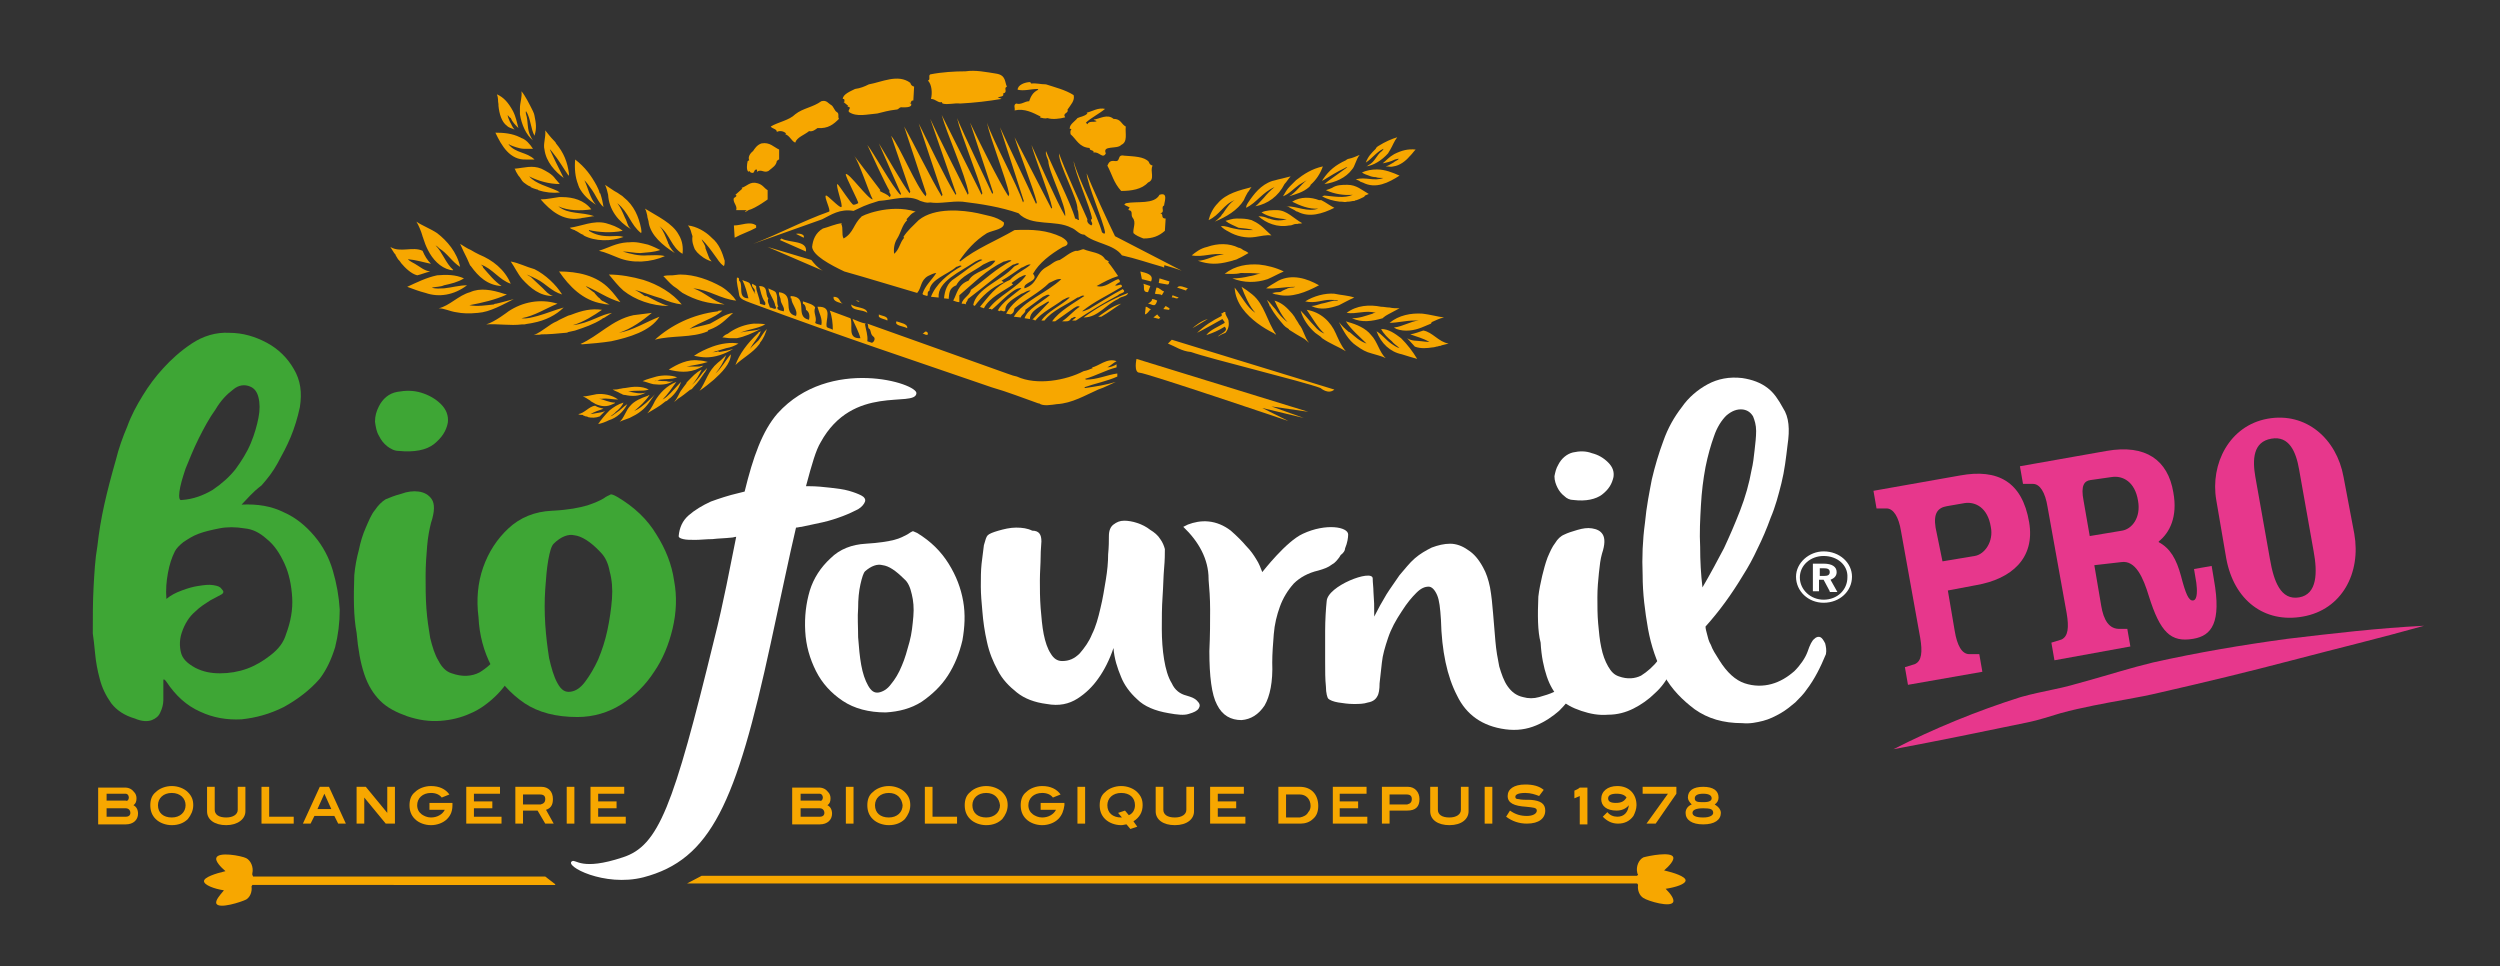 <?xml version="1.0" encoding="utf-8"?>
<!-- Generator: Adobe Illustrator 22.0.1, SVG Export Plug-In . SVG Version: 6.00 Build 0)  -->
<!DOCTYPE svg PUBLIC "-//W3C//DTD SVG 1.1//EN" "http://www.w3.org/Graphics/SVG/1.1/DTD/svg11.dtd">
<svg version="1.1" id="Calque_1" xmlns="http://www.w3.org/2000/svg" xmlns:xlink="http://www.w3.org/1999/xlink" x="0px" y="0px"
	 viewBox="0 0 326 126" style="enable-background:new 0 0 326 126;" xml:space="preserve">
<rect x="0" y="0" width="326" height="126" fill="#333333" stroke="none"/>
<style type="text/css">
	.st0{fill:#E7378C;}
	.st1{fill:#F7A700;}
	.st2{fill:#3EA635;}
	.st3{fill:#FFFFFF;}
</style>
<g id="Calque_3_1_">
	<g>
		<path class="st0" d="M254,77l0.9,5.3c0.3,1.8,0.9,3,1.9,3h1.3l0.4,2.3l-9.7,1.7l-0.4-2.3l1.3-0.4c0.9-0.4,1-1.6,0.7-3.4l-2.5-13.9
			c-0.3-1.9-1-3-1.9-3h-1.3l-0.4-2.3l11.3-2c4.9-0.9,8.1,0.8,9,6.1c0.8,4.7-2.3,7.4-6.9,8.2L254,77z M253.3,73.2l4.2-0.7
			c1.3-0.2,2.5-1.9,2.1-3.8c-0.4-2.5-2-3.3-3.4-3.1l-2.3,0.4c-1.2,0.2-1.8,0.9-1.5,2.8L253.3,73.2z"/>
		<path class="st0" d="M273.1,73.7L274,79c0.3,1.8,1,3.1,2.5,3h0.9l0.4,2.3l-9.9,1.8l-0.4-2.3l1.3-0.4c0.9-0.4,1-1.6,0.7-3.4
			L267,66.1c-0.3-1.9-1-3-1.9-3h-1.3l-0.4-2.3l11.3-2c5.1-0.9,8,1.2,8.7,5.4c0.6,3.2-0.5,5.3-1.9,6.4v0.1c1.5,0.8,2.3,2.2,2.9,4.4
			c0.6,2.3,1,3.3,1.6,3.2s0.5-1.5,0.4-2.3l-0.3-1.8l2.3-0.4l0.3,1.8c1,5.6-0.3,7.3-2.7,7.7c-2.9,0.5-4.3-0.8-5.8-5.6
			c-0.7-2.3-1.7-4.7-3.6-4.4L273.1,73.7z M272.6,62.6c-0.8,0.1-1.3,0.7-0.9,2.7l0.8,4.6l4.2-0.7c1.3-0.2,2.5-1.7,2.1-3.9
			c-0.4-2.5-2-3.3-3.4-3.1L272.6,62.6z"/>
		<path class="st0" d="M307,69.6c0.9,5.1-1.6,9.9-6.7,10.8c-5,0.9-9-2.1-10-7.6l-1.3-7.6c-0.8-4.7,1.7-9.7,6.7-10.6
			c5-0.9,9,2.6,9.9,7.6L307,69.6z M296,72.9c0.5,2.9,1.4,5.4,3.8,5s2.4-3.3,1.9-6l-1.9-10.7c-0.4-2.3-1.3-4.4-3.6-4
			c-2.4,0.4-2.5,2.7-2.1,5L296,72.9z"/>
	</g>
	<g>
		<path class="st0" d="M316.1,81.6c-5.7,1.6-11.5,3-17.2,4.5s-11.5,2.9-17.2,4.2c-2.9,0.7-5.8,1.1-8.7,1.7c-1.4,0.3-2.9,0.6-4.3,1
			s-2.8,0.9-4.3,1.2c-5.8,1.2-11.6,2.4-17.5,3.5c5.3-2.7,10.9-5,16.6-6.8c1.4-0.4,2.9-0.7,4.3-1c1.5-0.3,2.9-0.7,4.3-1.1
			c2.9-0.8,5.7-1.7,8.6-2.4c5.8-1.3,11.7-2.3,17.6-3.1C304.2,82.6,310.1,81.9,316.1,81.6z"/>
	</g>
</g>
<g>
	<g>
		<g>
			<g>
				<path class="st1" d="M18,106.1c0,0.8-0.6,1.4-1.6,1.4h-3.6v-4.8h3.5c0.5,0,0.9,0.2,1.2,0.6c0.2,0.2,0.3,0.5,0.3,0.8
					c0,0.4-0.1,0.7-0.4,0.9C17.8,105.2,18,105.6,18,106.1z M16.8,104c0-0.3-0.2-0.5-0.4-0.5h-2.5v0.9h2.5
					C16.6,104.5,16.8,104.3,16.8,104z M17,106c0-0.3-0.2-0.6-0.6-0.6h-2.5v1.1h2.5C16.8,106.5,17,106.3,17,106z"/>
				<path class="st1" d="M24.5,106.8c-0.5,0.5-1.2,0.8-2.1,0.8c-0.8,0-1.6-0.3-2.1-0.8c-0.5-0.5-0.7-1.1-0.7-1.8
					c0-0.7,0.2-1.3,0.7-1.7c0.5-0.5,1.3-0.8,2.1-0.8c0.8,0,1.6,0.3,2.1,0.8c0.5,0.5,0.7,1,0.7,1.7C25.2,105.7,24.9,106.3,24.5,106.8
					z M22.4,103.4c-1.1,0-1.8,0.7-1.8,1.6c0,1,0.7,1.6,1.8,1.6c1.1,0,1.8-0.7,1.8-1.6C24.2,104.1,23.5,103.4,22.4,103.4z"/>
				<path class="st1" d="M29.5,107.6c-1.5,0-2.5-0.7-2.5-1.8v-3.2h1v3c0,0.6,0.5,1,1.5,1c0.9,0,1.5-0.4,1.5-1v-3h1v3.2
					C32,106.8,31,107.6,29.5,107.6z"/>
				<path class="st1" d="M34.1,107.4v-4.8h1v3.9h3.2v0.9H34.1z"/>
				<path class="st1" d="M44.1,107.4l-0.5-1H41l-0.5,1h-1l2.2-4.8h1.2l2.2,4.8H44.1z M42.3,103.5l-0.9,2h1.8L42.3,103.5z"/>
				<path class="st1" d="M50.3,107.4l-2.8-3.4h0v3.4h-1v-4.8h1.2l2.8,3.4h0v-3.4h1v4.8H50.3z"/>
				<path class="st1" d="M58.3,106.8c-0.5,0.5-1.3,0.8-2.1,0.8c-0.8,0-1.6-0.3-2.1-0.8c-0.5-0.5-0.7-1.1-0.7-1.8
					c0-0.7,0.2-1.3,0.7-1.7c0.5-0.5,1.3-0.8,2.1-0.8c1.1,0,1.9,0.4,2.4,1.1l-1,0.4c-0.3-0.4-0.8-0.6-1.4-0.6c-1.1,0-1.8,0.7-1.8,1.6
					c0,0.5,0.2,0.9,0.6,1.2c0.3,0.2,0.7,0.4,1.2,0.4c0.8,0,1.5-0.4,1.8-1h-2v-0.9H59v0.3C59,105.7,58.8,106.3,58.3,106.8z"/>
				<path class="st1" d="M60.8,107.4v-4.8h4.4v0.9h-3.4v1h2.4v0.9h-2.4v1.1h3.6v0.9H60.8z"/>
				<path class="st1" d="M71.1,107.4l-1-1.7h-1.9v1.7h-1v-4.8h3.4c0.9,0,1.5,0.6,1.5,1.6c0,0.8-0.3,1.2-0.9,1.4l1,1.8H71.1z
					 M71.1,104.2c0-0.4-0.2-0.6-0.7-0.6h-2.2v1.3h2.3C70.9,104.8,71.1,104.6,71.1,104.2z"/>
				<path class="st1" d="M73.9,107.4v-4.8h1v4.8H73.9z"/>
				<path class="st1" d="M77,107.4v-4.8h4.4v0.9H78v1h2.4v0.9H78v1.1h3.6v0.9H77z"/>
				<path class="st1" d="M108.5,106.1c0,0.8-0.6,1.4-1.6,1.4h-3.6v-4.8h3.5c0.5,0,0.9,0.2,1.2,0.6c0.2,0.2,0.3,0.5,0.3,0.8
					c0,0.4-0.1,0.7-0.4,0.9C108.3,105.2,108.5,105.6,108.5,106.1z M107.3,104c0-0.3-0.2-0.5-0.4-0.5h-2.5v0.9h2.5
					C107.1,104.5,107.3,104.3,107.3,104z M107.5,106c0-0.3-0.2-0.6-0.6-0.6h-2.5v1.1h2.5C107.3,106.5,107.5,106.3,107.5,106z"/>
				<path class="st1" d="M110.3,107.4v-4.8h1v4.8H110.3z"/>
				<path class="st1" d="M118,106.8c-0.5,0.5-1.2,0.8-2.1,0.8c-0.8,0-1.6-0.3-2.1-0.8c-0.5-0.5-0.7-1.1-0.7-1.8
					c0-0.7,0.2-1.3,0.7-1.7c0.5-0.5,1.3-0.8,2.1-0.8c0.8,0,1.6,0.3,2.1,0.8c0.5,0.5,0.7,1,0.7,1.7
					C118.7,105.7,118.4,106.3,118,106.8z M115.9,103.4c-1.1,0-1.8,0.7-1.8,1.6c0,1,0.7,1.6,1.8,1.6c1.1,0,1.8-0.7,1.8-1.6
					C117.6,104.1,117,103.4,115.9,103.4z"/>
				<path class="st1" d="M120.6,107.4v-4.8h1v3.9h3.2v0.9H120.6z"/>
				<path class="st1" d="M130.7,106.8c-0.5,0.5-1.2,0.8-2.1,0.8c-0.8,0-1.6-0.3-2.1-0.8c-0.5-0.5-0.7-1.1-0.7-1.8
					c0-0.7,0.2-1.3,0.7-1.7c0.5-0.5,1.3-0.8,2.1-0.8c0.8,0,1.6,0.3,2.1,0.8c0.5,0.5,0.7,1,0.7,1.7
					C131.4,105.7,131.1,106.3,130.7,106.8z M128.6,103.4c-1.1,0-1.8,0.7-1.8,1.6c0,1,0.7,1.6,1.8,1.6c1.1,0,1.8-0.7,1.8-1.6
					C130.3,104.1,129.7,103.4,128.6,103.4z"/>
				<path class="st1" d="M138,106.8c-0.5,0.5-1.3,0.8-2.1,0.8c-0.8,0-1.6-0.3-2.1-0.8c-0.5-0.5-0.7-1.1-0.7-1.8
					c0-0.7,0.2-1.3,0.7-1.7c0.5-0.5,1.3-0.8,2.1-0.8c1.1,0,1.9,0.4,2.4,1.1l-1,0.4c-0.3-0.4-0.8-0.6-1.4-0.6c-1.1,0-1.8,0.7-1.8,1.6
					c0,0.5,0.2,0.9,0.6,1.2c0.3,0.2,0.7,0.4,1.2,0.4c0.8,0,1.5-0.4,1.8-1h-2v-0.9h3.1v0.3C138.7,105.7,138.5,106.3,138,106.8z"/>
				<path class="st1" d="M140.5,107.4v-4.8h1v4.8H140.5z"/>
				<path class="st1" d="M146.2,107.6c-0.8,0-1.6-0.3-2.1-0.8c-0.5-0.5-0.7-1.1-0.7-1.8c0-0.7,0.2-1.3,0.7-1.7
					c0.5-0.5,1.3-0.8,2.1-0.8c0.8,0,1.6,0.3,2.1,0.8c0.5,0.5,0.7,1,0.7,1.7c0,0.9-0.4,1.6-1.2,2.1l0.5,0.7l-0.9,0.3l-0.5-0.6
					C146.7,107.5,146.5,107.6,146.2,107.6z M148,105c0-1-0.7-1.6-1.8-1.6s-1.8,0.7-1.8,1.6c0,1,0.7,1.6,1.8,1.6h0.1l-0.5-0.6
					l0.9-0.3l0.5,0.6C147.7,106.1,148,105.6,148,105z"/>
				<path class="st1" d="M153.2,107.6c-1.5,0-2.5-0.7-2.5-1.8v-3.2h1v3c0,0.6,0.5,1,1.5,1c0.9,0,1.5-0.4,1.5-1v-3h1v3.2
					C155.7,106.8,154.8,107.6,153.2,107.6z"/>
				<path class="st1" d="M157.8,107.4v-4.8h4.4v0.9h-3.4v1h2.4v0.9h-2.4v1.1h3.6v0.9H157.8z"/>
				<path class="st1" d="M171.9,105.1c0,0.7-0.2,1.3-0.7,1.7c-0.4,0.4-1,0.6-1.6,0.6h-2.9v-4.8h2.8
					C171,102.6,171.9,103.6,171.9,105.1z M170.6,105.9c0.2-0.2,0.3-0.5,0.3-0.8c0-0.9-0.6-1.5-1.4-1.5h-1.8v3h1.8
					C170,106.5,170.4,106.3,170.6,105.9z"/>
				<path class="st1" d="M173.8,107.4v-4.8h4.4v0.9h-3.5v1h2.4v0.9h-2.4v1.1h3.6v0.9H173.8z"/>
				<path class="st1" d="M185.1,104.2c0,1-0.5,1.5-1.6,1.5h-2.3v1.7h-1v-4.8h3.4C184.5,102.6,185.1,103.3,185.1,104.2z M184.1,104.2
					c0-0.4-0.2-0.6-0.7-0.6h-2.2v1.3h2.3C183.9,104.8,184.1,104.6,184.1,104.2z"/>
				<path class="st1" d="M189,107.6c-1.5,0-2.5-0.7-2.5-1.8v-3.2h1v3c0,0.6,0.5,1,1.5,1c0.9,0,1.5-0.4,1.5-1v-3h1v3.2
					C191.5,106.8,190.6,107.6,189,107.6z"/>
				<path class="st1" d="M193.6,107.4v-4.8h1v4.8H193.6z"/>
				<path class="st1" d="M198.9,103.4c-0.9,0-1.3,0.2-1.3,0.5c0,0.2,0.1,0.3,0.4,0.3c0.4,0.1,0.9,0.1,1.6,0.1
					c1.3,0.1,1.9,0.5,1.9,1.4c0,1-0.8,1.7-2.4,1.7c-1,0-1.9-0.3-2.7-0.9l0.5-0.8c0.7,0.5,1.4,0.7,2.2,0.7c0.8,0,1.3-0.3,1.3-0.7
					c0-0.4-0.5-0.4-1.4-0.5c-1.6-0.1-2.4-0.5-2.4-1.4c0-0.9,0.8-1.5,2.3-1.5c1,0,1.8,0.2,2.4,0.7l-0.6,0.8
					C200.2,103.6,199.6,103.4,198.9,103.4z"/>
				<path class="st1" d="M206,107.4v-3.6l-0.7,0.3v-1c0.2-0.1,0.5-0.2,0.7-0.4h1v4.8H206z"/>
				<path class="st1" d="M210.8,105.7c-1.3,0-2-0.6-2-1.5c0-1,0.8-1.7,2.1-1.7c1.5,0,2.5,1,2.5,2.5c0,0.5-0.2,1-0.4,1.4
					c-0.5,0.7-1.2,1-2,1c-0.8,0-1.4-0.3-2-0.9l0.6-0.6c0.3,0.4,0.8,0.6,1.3,0.6c0.9,0,1.4-0.6,1.5-1.5
					C212,105.5,211.4,105.7,210.8,105.7z M210.8,103.5c-0.7,0-1.1,0.2-1.1,0.6c0,0.4,0.3,0.6,1,0.6c0.7,0,1.1-0.2,1.4-0.7
					C211.9,103.7,211.5,103.5,210.8,103.5z"/>
				<path class="st1" d="M215.9,107.4h-1.2l2.8-3.9h-3.3v-0.9h4.4v0.9L215.9,107.4z"/>
				<path class="st1" d="M224.4,106c0,0.9-0.8,1.5-2.3,1.5c-1.5,0-2.3-0.6-2.3-1.5c0-0.5,0.3-0.9,0.8-1.1c-0.3-0.3-0.5-0.6-0.5-0.9
					c0-0.9,0.7-1.4,2-1.4c1.3,0,2,0.5,2,1.4c0,0.4-0.2,0.7-0.5,0.9C224.1,105.2,224.4,105.6,224.4,106z M223.4,106
					c0-0.5-0.4-0.6-1.3-0.6c-0.9,0-1.4,0.2-1.4,0.6c0,0.4,0.5,0.6,1.4,0.6C223,106.6,223.4,106.3,223.4,106z M223.2,104.1
					c0-0.4-0.4-0.6-1.1-0.6c-0.7,0-1.1,0.2-1.1,0.6c0,0.4,0.3,0.5,0.9,0.5h0.3C222.9,104.6,223.2,104.4,223.2,104.1z"/>
			</g>
		</g>
	</g>
</g>
<g>
	<path class="st2" d="M31.5,65.8c2.1-0.1,3.9,0.2,5.5,1c1.6,0.7,2.9,1.8,4,3.1c1.1,1.3,1.9,2.8,2.4,4.5c0.5,1.7,0.8,3.4,0.9,5.1
		c0,1.7-0.2,3.3-0.6,4.9c-0.5,1.6-1.1,2.9-2,4.1c-1.3,1.5-2.9,2.7-4.7,3.7c-1.8,0.9-3.6,1.4-5.5,1.6c-1.9,0.1-3.7-0.2-5.4-1
		c-1.8-0.8-3.2-2.1-4.4-3.9c-0.2-0.3-0.4-0.4-0.4-0.2c0,0.2,0,0.6,0,1c0,0.5,0,1,0,1.6c0,0.6-0.2,1.2-0.4,1.6
		c-0.2,0.5-0.6,0.8-1.1,1c-0.5,0.2-1.3,0.2-2.2-0.2c-1.4-0.4-2.4-1.1-3.1-2c-0.7-1-1.2-2-1.5-3.2c-0.3-1.1-0.5-2.2-0.6-3.3
		c-0.1-1.1-0.2-1.9-0.3-2.6c0-2.1,0-4.1,0.1-6c0.1-1.8,0.2-3.7,0.5-5.4c0.2-1.8,0.5-3.6,0.9-5.4c0.4-1.8,0.9-3.7,1.5-5.8
		c0.4-1.6,0.9-3,1.5-4.4c0.5-1.4,1.2-2.7,2-4c0.8-1.3,1.6-2.4,2.7-3.6c1-1.1,2.2-2.2,3.7-3.2c1.5-1,3.2-1.5,4.9-1.4
		c1.8,0,3.4,0.5,4.9,1.3c1.5,0.8,2.7,2,3.5,3.4c0.9,1.5,1.1,3.1,0.8,5c-0.3,1.4-0.7,2.7-1.2,3.9c-0.5,1.2-1.1,2.3-1.7,3.4
		c-0.6,1.1-1.3,2-2.1,2.9C32.9,64.2,32.2,65.1,31.5,65.8z M37.3,82.7c0.6-1.6,0.9-3.2,0.8-4.8c-0.1-1.6-0.4-3.1-1-4.4
		c-0.6-1.3-1.3-2.4-2.3-3.2c-1-0.9-1.9-1.3-2.9-1.4c-1.2-0.2-2.3-0.2-3.3,0c-1,0.2-1.9,0.4-2.7,0.7c-0.8,0.3-1.4,0.7-2,1.1
		c-0.5,0.4-0.9,0.8-1.1,1.2c-0.4,0.8-0.7,1.7-0.9,2.8c-0.2,1.1-0.3,2.2-0.2,3.4c0.6-0.5,1.2-0.8,2-1.1c0.8-0.3,1.5-0.5,2.2-0.6
		c0.7-0.1,1.3-0.2,1.9-0.1c0.6,0.1,0.9,0.2,1.1,0.5c0.3,0.3,0.3,0.5,0,0.7c-0.4,0.2-0.9,0.5-1.5,0.8c-0.6,0.4-1.3,0.8-2,1.5
		c-0.7,0.6-1.3,1.5-1.7,2.7c-0.3,0.9-0.3,1.8-0.1,2.6c0.2,0.8,0.8,1.4,1.9,2c1,0.5,2,0.7,3.2,0.7c1.2,0,2.4-0.2,3.5-0.6
		c1.1-0.4,2.1-1,3-1.7C36.4,84.6,37,83.7,37.3,82.7z M32.6,50.4c-0.7-0.3-1.5-0.2-2.2,0.4c-0.8,0.6-1.6,1.4-2.3,2.6
		c-0.8,1.1-1.5,2.4-2.2,3.8c-0.7,1.4-1.2,2.7-1.7,3.9c-0.4,1.2-0.7,2.2-0.8,3c-0.1,0.8,0,1.2,0.3,1.1c1.5-0.1,2.8-0.6,4-1.3
		c1.2-0.8,2.2-1.7,3-2.7c0.8-1.1,1.5-2.2,2-3.4c0.5-1.2,0.8-2.3,1-3.3c0.2-1,0.2-1.9,0-2.7C33.5,51,33.1,50.6,32.6,50.4z"/>
	<path class="st2" d="M46.2,75c0.1-1.1,0.3-2.2,0.6-3.3c0.2-1,0.5-2,0.9-2.9c0.4-0.9,0.7-1.7,1.2-2.3c0.4-0.6,0.9-1.1,1.4-1.4
		c0.5-0.2,1.2-0.5,2-0.7c0.8-0.3,1.6-0.4,2.3-0.3c0.7,0.1,1.3,0.4,1.7,1c0.4,0.6,0.4,1.6-0.1,3.1c-0.2,0.8-0.4,1.8-0.5,3
		c-0.1,1.2-0.2,2.5-0.2,3.9c0,1.4,0,2.8,0.1,4.2c0.1,1.4,0.3,2.7,0.5,3.9c0.3,1.2,0.6,2.2,1.1,3c0.4,0.8,1,1.4,1.7,1.6
		c1.4,0.5,2.6,0.4,3.6-0.1c1-0.6,1.9-1.4,2.8-2.6c0.3-0.5,0.7-1,1.2-1.3c0.5-0.4,0.9-0.5,1.2-0.5c0.3,0,0.5,0.4,0.5,0.9
		c0,0.6-0.3,1.5-0.9,2.8c-0.7,1.4-1.5,2.6-2.5,3.6c-1,1-2.2,1.9-3.4,2.4c-1.3,0.6-2.6,0.9-4,1c-1.4,0.1-2.8-0.1-4.3-0.6
		c-1.4-0.5-2.6-1.1-3.5-2c-0.9-0.9-1.6-2-2.1-3.5c-0.5-1.5-0.8-3.2-1-5.4C46.1,80.4,46.1,77.9,46.2,75z M49.4,53
		c0.5-1,1.3-1.7,2.4-1.9c1.1-0.2,2.1-0.2,3.1,0.1c1,0.3,1.9,0.8,2.6,1.5c0.7,0.7,1,1.5,0.9,2.4c-0.2,1.1-0.8,2-1.8,2.8
		c-1,0.8-2.6,1.1-4.6,0.9c-0.6,0-1.1-0.3-1.5-0.6c-0.5-0.4-0.8-0.8-1.1-1.4c-0.3-0.5-0.4-1.1-0.5-1.8C48.9,54.2,49.1,53.6,49.4,53z"
		/>
	<path class="st2" d="M80.5,64.8c2.2,1.3,3.9,2.9,5.1,4.9c1.2,1.9,2,3.9,2.3,6c0.4,2.1,0.3,4.2-0.2,6.3c-0.5,2.1-1.3,4-2.4,5.6
		c-1.1,1.7-2.5,3.1-4.2,4.2c-1.7,1.1-3.7,1.7-5.8,1.7c-2.8,0-5.1-0.6-6.9-1.8c-1.9-1.3-3.3-2.9-4.3-4.8c-1-1.9-1.6-4.1-1.7-6.4
		C62.1,78.2,62.3,76,63,74c0.7-2,1.8-3.7,3.3-5.1c1.5-1.4,3.4-2.2,5.7-2.3c2.1-0.1,3.6-0.4,4.6-0.7c0.9-0.3,1.6-0.6,2.1-0.9
		c0.4-0.3,0.7-0.4,0.9-0.5C79.6,64.4,80,64.5,80.5,64.8z M72.2,70.9c-0.3,0.3-0.5,1-0.7,2.1c-0.2,1.1-0.3,2.4-0.4,3.8
		c-0.1,1.5-0.1,3,0,4.6c0.1,1.6,0.3,3.1,0.5,4.4c0.3,1.3,0.6,2.4,1.1,3.3c0.5,0.9,1,1.2,1.7,1.1c0.7-0.1,1.3-0.5,1.9-1.3
		c0.6-0.8,1.2-1.8,1.7-2.9c0.5-1.2,0.9-2.4,1.2-3.8c0.3-1.4,0.5-2.8,0.6-4.1c0.1-1.3,0-2.5-0.3-3.6c-0.2-1.1-0.6-1.9-1.2-2.5
		c-1.3-1.4-2.5-2.1-3.4-2.2C74.1,69.6,73.1,70,72.2,70.9z"/>
	<path class="st3" d="M119.6,69.5c1.8,1.1,3.1,2.4,4.1,4c1,1.6,1.6,3.2,1.9,4.9c0.3,1.7,0.2,3.4-0.1,5.1c-0.4,1.7-1,3.2-1.9,4.6
		c-0.9,1.4-2.1,2.5-3.4,3.4c-1.4,0.9-3,1.3-4.7,1.4c-2.2,0-4.1-0.5-5.6-1.5c-1.5-1-2.7-2.3-3.5-3.9c-0.8-1.6-1.3-3.3-1.4-5.2
		c-0.1-1.9,0.1-3.6,0.6-5.3c0.5-1.6,1.4-3,2.7-4.2c1.2-1.2,2.8-1.8,4.6-1.9c1.7-0.1,2.9-0.3,3.7-0.5c0.8-0.2,1.3-0.5,1.7-0.7
		c0.3-0.2,0.6-0.4,0.7-0.4C118.9,69.2,119.2,69.3,119.6,69.5z M112.8,74.5c-0.2,0.2-0.4,0.8-0.6,1.7c-0.2,0.9-0.3,1.9-0.3,3.1
		c-0.1,1.2,0,2.4,0,3.8c0.1,1.3,0.2,2.5,0.4,3.6c0.2,1.1,0.5,2,0.9,2.7c0.4,0.7,0.8,1,1.4,0.9c0.5-0.1,1.1-0.4,1.6-1.1
		c0.5-0.6,1-1.4,1.4-2.4c0.4-0.9,0.7-2,1-3.1c0.3-1.1,0.4-2.2,0.5-3.3c0.1-1.1,0-2.1-0.2-2.9c-0.2-0.9-0.5-1.6-1-2
		c-1.1-1.1-2-1.7-2.8-1.8C114.4,73.5,113.6,73.8,112.8,74.5z"/>
	<path class="st3" d="M135.8,70.6c0,0.4-0.1,1-0.1,2c0,0.9-0.1,2-0.1,3.1c0,1.1,0,2.3,0.1,3.6c0.1,1.2,0.2,2.4,0.4,3.4
		c0.2,1,0.5,1.9,0.9,2.5c0.4,0.7,0.9,1,1.5,1c0.9,0,1.6-0.3,2.3-1c0.6-0.7,1.2-1.5,1.6-2.5c0.5-1,0.8-2.1,1.1-3.4
		c0.3-1.2,0.5-2.5,0.7-3.7c0.2-1.2,0.3-2.3,0.3-3.3c0.1-1,0.1-1.8,0.1-2.4c0-0.7,0.2-1.2,0.6-1.5c0.4-0.3,0.8-0.5,1.4-0.5
		c0.5,0,1.1,0.1,1.7,0.3c0.6,0.2,1.2,0.5,1.7,0.9c0.5,0.3,1,0.7,1.3,1.2c0.3,0.4,0.5,0.9,0.6,1.3c0,0.6,0,1.4-0.1,2.5
		c-0.1,1.1-0.1,2.3-0.2,3.7c-0.1,1.4-0.1,2.8-0.1,4.2c0,1.4,0.1,2.8,0.3,4c0.2,1.2,0.5,2.3,1,3.1c0.4,0.9,1.1,1.4,1.9,1.6
		c0.7,0.2,1.2,0.4,1.5,0.8c0.3,0.3,0.3,0.6,0.1,0.9c-0.2,0.3-0.6,0.5-1.3,0.7c-0.6,0.2-1.5,0.1-2.6-0.1c-1.8-0.3-3.2-0.9-4.1-1.8
		c-1-0.9-1.7-1.9-2.1-2.9c-0.5-1.2-0.9-2.4-1-3.8c-0.5,1.5-1.2,2.9-2,4c-0.7,1-1.6,1.9-2.7,2.6c-1.1,0.7-2.4,1-4,0.7
		c-1.6-0.2-2.9-0.7-3.9-1.5c-1-0.8-1.9-1.7-2.5-2.9c-0.6-1.1-1.1-2.3-1.4-3.7c-0.3-1.3-0.5-2.7-0.6-4c-0.1-1.1-0.2-2.2-0.2-3.2
		c0-1.1,0-2.1,0.1-3c0.1-0.9,0.2-1.7,0.3-2.4c0.2-0.7,0.3-1.1,0.5-1.3c0.2-0.2,0.7-0.4,1.4-0.6c0.7-0.2,1.5-0.4,2.3-0.4
		c0.8,0,1.5,0.1,2.1,0.4C135.5,69.2,135.8,69.7,135.8,70.6z"/>
	<path class="st3" d="M179,75.4c0,0.6,0.1,1.2,0.1,1.8c0.1,1.5,0.1,1.4,0.1,3.2c0.5-1,1-1.9,1.6-2.9c0.5-0.8,1.1-1.6,1.7-2.5
		c0.7-0.8,1.3-1.6,2-2.2c0.7-0.6,1.4-1,2.2-1.4c0.8-0.3,1.6-0.5,2.4-0.5c0.8,0,1.6,0.3,2.3,0.8c0.8,0.5,1.4,1.2,2,2.3
		c0.4,0.7,0.7,1.6,0.9,2.6c0.2,1.1,0.3,2.2,0.4,3.4c0.1,1.2,0.2,2.4,0.3,3.6c0.1,1.2,0.3,2.3,0.5,3.3c0.3,1,0.6,1.9,1.1,2.6
		c0.5,0.7,1.1,1.2,2,1.4c0.7,0.2,1.4,0.2,2.1,0c0.7-0.2,1.4-0.4,2-0.7c0.6-0.3,1.2-0.6,1.6-0.8c0.5-0.2,0.8-0.3,1-0.2
		c0.2,0.2,0.1,0.6-0.3,1.3c-0.3,0.7-0.9,1.4-1.7,2.2c-0.8,0.7-1.8,1.4-3,1.9c-1.2,0.5-2.5,0.7-4,0.5c-3-0.4-5.1-1.9-6.3-4.4
		c-1.3-2.5-2-5.8-2.1-9.9c-0.1-1.5-0.2-2.5-0.5-3.2c-0.3-0.7-0.7-1.1-1.1-1.1c-0.5,0-1,0.2-1.6,0.8c-0.6,0.6-1.2,1.3-1.9,2.4
		c-0.8,1.2-1.4,2.3-1.8,3.5c-0.4,1.2-0.7,2.2-0.8,3.2c-0.1,1-0.2,1.9-0.3,2.7c0,0.8-0.1,1.4-0.3,1.7c-0.2,0.4-0.6,0.7-1.2,0.8
		c-0.6,0.2-1.2,0.2-1.9,0.2c-0.7,0-1.3-0.1-2-0.2c-0.6-0.1-1.1-0.3-1.3-0.5c-0.1-0.1-0.3-0.7-0.3-1.6c-0.1-0.9-0.1-2-0.1-3.2
		c0-1.3,0-2.6,0-4c0-1.4,0.1-3,0.2-3.9C173.1,76.4,178.9,74.2,179,75.4z"/>
	<path class="st3" d="M200.6,77.8c0.1-0.9,0.3-1.8,0.5-2.7c0.2-0.8,0.4-1.6,0.7-2.4c0.3-0.7,0.6-1.4,1-1.9c0.3-0.5,0.7-0.9,1.2-1.1
		c0.4-0.2,1-0.4,1.7-0.6c0.7-0.2,1.3-0.3,1.9-0.2c0.6,0.1,1.1,0.3,1.4,0.8c0.3,0.5,0.3,1.3-0.1,2.5c-0.2,0.7-0.3,1.5-0.4,2.5
		c-0.1,1-0.2,2-0.2,3.2c0,1.1,0,2.3,0.1,3.4c0.1,1.1,0.2,2.2,0.4,3.1c0.2,1,0.5,1.8,0.9,2.5c0.4,0.7,0.8,1.1,1.4,1.3
		c1.1,0.4,2.1,0.3,2.9-0.1c0.8-0.5,1.6-1.2,2.3-2.1c0.3-0.4,0.6-0.8,1-1.1c0.4-0.3,0.7-0.4,1-0.4c0.3,0,0.4,0.3,0.4,0.7
		c0,0.5-0.3,1.2-0.8,2.3c-0.5,1.1-1.2,2.1-2.1,2.9c-0.8,0.8-1.8,1.5-2.8,2c-1,0.5-2.1,0.8-3.3,0.8c-1.2,0.1-2.3-0.1-3.5-0.5
		c-1.2-0.4-2.1-0.9-2.8-1.6c-0.7-0.7-1.3-1.7-1.7-2.9c-0.4-1.2-0.7-2.6-0.8-4.4C200.5,82.3,200.5,80.2,200.6,77.8z M203.2,60.6
		c0.4-0.8,1.1-1.4,1.9-1.6c0.9-0.2,1.7-0.2,2.5,0.1c0.8,0.2,1.5,0.6,2.1,1.2c0.6,0.6,0.8,1.2,0.7,1.9c-0.2,0.9-0.6,1.6-1.5,2.3
		c-0.8,0.6-2.1,0.9-3.7,0.7c-0.5,0-0.9-0.2-1.2-0.5c-0.4-0.3-0.7-0.7-0.9-1.1c-0.2-0.4-0.4-0.9-0.4-1.5
		C202.8,61.6,202.9,61.1,203.2,60.6z"/>
	<path class="st3" d="M233.1,58c-0.2,1.7-0.4,3.4-0.8,5c-0.4,1.6-0.8,3.1-1.4,4.5c-0.5,1.4-1.1,2.8-1.7,4c-0.6,1.3-1.2,2.4-1.9,3.5
		c-1.5,2.5-3.1,4.7-4.9,6.7c0,0.3,0.1,0.6,0.2,1c0.1,0.4,0.2,0.9,0.5,1.4c0.2,0.6,0.6,1.2,1.1,2c1,1.6,2.1,2.6,3.3,3
		c1.2,0.4,2.4,0.4,3.5,0.1c1.1-0.3,2.1-0.9,3-1.7c0.8-0.8,1.4-1.7,1.7-2.5c0.3-0.9,0.6-1.5,0.9-1.7c0.3-0.3,0.6-0.3,0.8-0.2
		c0.2,0.1,0.4,0.4,0.6,0.8c0.1,0.4,0.2,0.9,0.1,1.4c-0.7,1.7-1.5,3.3-2.5,4.6c-0.4,0.6-0.9,1.1-1.5,1.7c-0.6,0.5-1.2,1-1.9,1.4
		c-0.7,0.4-1.5,0.8-2.3,1c-0.8,0.2-1.7,0.4-2.7,0.3c-2.5,0-4.5-0.6-6.2-1.8c-1.6-1.2-3-2.6-4-4.4c-1-1.8-1.7-3.9-2.1-6.1
		c-0.4-2.3-0.7-4.6-0.7-7c-0.1-2.3,0-4.6,0.3-6.8c0.2-2.2,0.6-4.1,0.9-5.7c0.4-1.7,0.9-3.4,1.5-5c0.6-1.7,1.4-3.1,2.4-4.4
		c0.9-1.3,2.1-2.3,3.4-3c1.3-0.7,2.8-1,4.5-0.8c1.3,0.2,2.4,0.6,3.3,1.3c0.8,0.6,1.4,1.5,2,2.6C233.3,54.4,233.4,56,233.1,58z
		 M222,76.6c1-1.7,1.9-3.4,2.8-5.1c0.7-1.5,1.4-3.1,2.1-4.9c0.7-1.8,1.2-3.6,1.5-5.3c0.2-0.8,0.3-1.7,0.4-2.6
		c0.1-0.9,0.2-1.7,0.2-2.5c0-0.8-0.2-1.4-0.4-1.9c-0.3-0.5-0.7-0.8-1.3-0.9c-0.8-0.1-1.5,0.2-2.2,0.8c-0.6,0.6-1.2,1.5-1.6,2.7
		c-0.4,1.1-0.8,2.5-1.1,4c-0.3,1.6-0.5,3.2-0.6,5c-0.1,1.8-0.2,3.6-0.1,5.4C221.7,73.2,221.8,74.9,222,76.6z"/>
	<path class="st3" d="M175.4,71.5c0.3-0.7,0.4-1.4,0.4-1.8c0-1-2.9-1.5-5.9-0.1c-2.2,1-5.2,4.9-5.3,5c-0.2-0.5-0.4-1.1-0.8-1.7
		c-0.3-0.5-0.7-1.1-1.3-1.7c-0.5-0.6-1.2-1.3-2-2c-0.9-0.7-1.9-1.1-2.9-1.2c-1-0.1-1.9,0.1-2.7,0.4c-0.2,0.1-0.4,0.2-0.6,0.3
		c2,1.9,3.3,4.2,3.3,6.8c0,0,0,0,0,0.1c0.1,1.1,0.2,2.4,0.2,3.9c0,1.5,0,3.3-0.1,5.4c0,3.3,0.3,5.7,1,7c0.7,1.4,1.8,2,3.2,2
		c1.2-0.1,2.2-0.7,3-1.9c0.7-1.2,1.1-3.1,1-5.6c0-1.2,0.1-2.4,0.2-3.7c0.1-1.3,0.4-2.5,0.8-3.6c0.4-1.1,1-2.1,1.8-3
		c0.8-0.8,1.9-1.4,3.2-1.7c0.7-0.2,1.3-0.4,1.8-0.8c0.4-0.2,0.7-0.6,1-1c0-0.1,0.1-0.1,0.1-0.2C175.2,72.1,175.4,71.8,175.4,71.5z"
		/>
	<path class="st3" d="M119.5,51.3c0.2-1.3-11.3-4.9-18.1,2.6c-2,2.3-3.2,5.7-4.3,10.2c-0.3,0.1-0.5,0.1-0.8,0.2
		c-1.3,0.3-2.5,0.7-3.6,1.1c-1.1,0.5-2.1,1.1-2.9,1.8c-0.8,0.7-1.2,1.6-1.3,2.7c0,0.2,0.2,0.3,0.6,0.4c0.4,0.1,0.9,0.1,1.6,0.1
		c0.6,0,1.4-0.1,2.2-0.1c0.8-0.1,1.6-0.1,2.5-0.2c0.2,0,0.4-0.1,0.6-0.1c-0.8,3.9-1.6,8.4-2.9,13.5c-5.3,21.7-7.2,26.8-11.9,28.3
		c-5.4,1.8-6.1,0.2-6.6,0.5c-1.1,0.6,4.2,3.4,9.3,2.1c8.8-2.3,12.1-9.7,16.6-30.5c1.4-6.4,2.4-11.3,3.3-15.1c0.2,0,0.5-0.1,0.7-0.1
		c0.9-0.2,1.9-0.4,2.8-0.6c0.9-0.2,1.8-0.5,2.6-0.8c0.8-0.3,1.4-0.6,2-0.9c0.5-0.3,0.8-0.7,0.9-1c0.1-0.3-0.1-0.6-0.5-0.8
		c-0.4-0.2-0.9-0.4-1.6-0.6c-0.7-0.2-1.5-0.3-2.4-0.4c-0.9-0.1-1.8-0.2-2.8-0.2c-0.1,0-0.3,0-0.4,0c0.8-3,1.3-4.7,1.9-5.7
		C111.2,50,119.3,53.2,119.5,51.3z"/>
	<g>
		<path class="st3" d="M237.8,78.6c-2,0-3.6-1.5-3.6-3.4c0-1.8,1.7-3.3,3.6-3.3c2.1,0,3.7,1.5,3.7,3.3
			C241.5,77.1,239.9,78.6,237.8,78.6z M237.8,72.5c-1.7,0-3.1,1.2-3.1,2.8c0,1.6,1.4,2.9,3.1,2.9c1.8,0,3.1-1.3,3.1-2.9
			C241,73.7,239.6,72.5,237.8,72.5z M238.6,77.1l-0.8-1.5h-0.6v1.5h-0.8v-3.6h1.4c1.1,0,1.7,0.4,1.7,1.1c0,0.5-0.3,0.8-0.8,1
			l0.9,1.6H238.6z M238.6,74.6c0-0.4-0.3-0.5-0.8-0.5h-0.5v1h0.6C238.3,75.1,238.6,75,238.6,74.6z"/>
	</g>
</g>
<g>
	<path class="st1" d="M72.4,115.3l-1.3-1H33c0-0.1-0.1-0.2-0.1-0.2c0,0,0-0.1,0-0.2c0.2-0.8-0.2-1.7-0.8-2c-0.6-0.3-3.7-0.9-3.9,0
		c-0.1,0.4,0.5,1.1,1.2,1.7c-1.3,0.3-2.8,0.8-2.8,1.3c0,0.5,1.3,1,2.6,1.2c-0.6,0.7-1.1,1.3-1,1.7c0.3,0.8,3.3-0.2,3.9-0.5
		c0.5-0.3,0.8-1,0.7-1.7c0-0.1,0.1-0.1,0.1-0.2H72.4z"/>
	<path class="st1" d="M219.8,114.8c0-0.5-1.5-1-2.8-1.3c0.7-0.6,1.3-1.3,1.2-1.7c-0.2-0.8-3.2-0.2-3.9,0c-0.6,0.3-1,1.2-0.8,2
		c0,0.1,0,0.1,0.1,0.2c0,0.1-0.1,0.1-0.1,0.2h-122l-1.9,1h123.9c0,0.1,0.1,0.1,0.1,0.2c-0.1,0.7,0.2,1.4,0.7,1.7
		c0.6,0.4,3.6,1.3,3.9,0.5c0.1-0.4-0.3-1-1-1.7C218.5,115.7,219.8,115.3,219.8,114.8z"/>
</g>
<g>
	<path class="st1" d="M120.3,43.5c0.2,0,0.5,0.3,0.7,0.1c0-0.1,0-0.2-0.1-0.3C120.6,43.1,120.6,43.4,120.3,43.5z M114.6,41l0,0.3
		c0.3,0.3,0.8,0.3,1.1,0.5C115.9,41.2,114.9,41.2,114.6,41z M148.7,35.4l0.2,1l1.2,0.3C150.5,35.8,149.5,35.6,148.7,35.4z M149.4,40
		l-0.1,1c0.4-0.1,0.5-0.5,0.8-0.7C149.8,40.3,149.7,40,149.4,40z M151.2,41.6c-0.1-0.1,0-0.1,0.1-0.2c-0.2-0.1-0.3-0.3-0.4-0.4
		l-0.5,0.4L151.2,41.6z M149.1,37c0.2,0.4-0.2,1.1,0.6,1.1c0.1-0.3,0.2-0.5,0.3-0.8L149.1,37z M152.3,44.8l0.5-0.5l21.2,6.5
		c-0.8,0.7-1.8-0.2-1.8-0.2c-2.4-0.9-14.4-3.8-16.9-4.7C154.1,45.8,153.3,45.2,152.3,44.8z M153.7,38.8l-0.8-0.3l-0.1,0.3
		C153.1,38.7,153.4,39.1,153.7,38.8z M154.7,37.9c-0.1-0.1,0.1-0.2,0.2-0.3c-0.4-0.1-1.1-0.5-1.4-0.1L154.7,37.9z M116.9,41.9
		c-0.3,0.6,0.9,0.6,1.4,0.9C118.4,42.2,117.4,42.1,116.9,41.9z M111,39.7c0,0.9,1.5,0.6,2.1,1.1C113,40,111.6,40.2,111,39.7z
		 M109.9,39.6c-0.5-0.2-0.3-0.9-1.2-0.9C108.6,39.3,109.3,39.4,109.9,39.6z M152.5,36.7l-1.3-0.4l-0.1,0.6l1.1,0.2
		C152.5,37.1,152.4,36.9,152.5,36.7z M149.7,39.6c0.3,0,0.5,0.2,0.8,0.2c0.3-0.1,0.3-0.4,0.4-0.6c-0.2-0.1-0.4-0.2-0.7-0.2
		C150.3,39.2,150,39.4,149.7,39.6z M152,39.9l-0.3,0.4l0.7,0.1c0.1,0,0.1-0.1,0.1-0.2C152.3,40.1,152.2,40,152,39.9z M111.9,39.2
		c-0.1,0-0.2,0-0.3,0c0.2,0.1,0.3,0.1,0.5,0.2L111.9,39.2z M150.6,38.3c0.3,0.1,0.7,0,0.9,0.2l0.3-0.5c-0.4-0.1-0.6-0.5-1-0.5
		L150.6,38.3z M131.3,11.3c-0.3-0.6-0.1-1.5-1.4-1.7c-1.3-0.2-2.7-0.5-4-0.3c-1.4,0-3.1,0.1-4.6,0.4c-0.3,0.2,0.1,0.7-0.3,0.8
		c0.5,0.5,0.6,1.6,0.4,2.4c0.6,0,1,0.6,1.4,0.4c0,0.1,0.1,0.1,0.1,0.2c0.7,0.2,1.6-0.1,2.3,0c1.9-0.1,3.6-0.3,5.4-0.6
		c-0.1-0.1-0.3-0.1-0.5-0.2c0.3-0.1,0.9-0.1,0.7-0.5C131.5,12,130.8,11.5,131.3,11.3z M119.1,13.1l0.1-1.8c-0.3-0.1-0.4-0.2-0.5-0.5
		c-1.6-1.2-3.7-0.1-5.4,0.2c-0.6,0.3-1.1,0.5-1.8,0.6c-0.6,0.3-1.6,0.7-1.6,1.3c0.1,0,0.2,0,0.2,0.1c0,0.1,0.1,0.3-0.1,0.3l0.6,0.5
		l-0.1,0.1c0.7,0.1,0,0.4,0.2,0.7c1,0.7,2.4,0.3,3.7,0.2c0.8-0.2,1.5-0.4,2.4-0.5c0.5,0,0.4-0.4,0.9-0.3c0.5,0,1.3,0,1.1-0.5
		c-0.1,0-0.1,0-0.2-0.1C119,13.5,118.6,13.1,119.1,13.1z M159.4,41.6c0.1,0.2,0.3,0.3,0.3,0.5c-0.8,0.5-1.9,0.9-2.4,1.6
		c0.9-0.3,1.6-0.6,2.4-1.1c0.6,0.6-0.6,0.9-0.9,1.3c0.3-0.2,0.7-0.4,1-0.5c0.4-0.5,0.5-1,0.4-1.6c-0.1-0.4-0.5-0.8-0.4-1.1
		c-0.3-0.1-0.3,0.2-0.6,0.2c0.2,0.1,0.1,0.2,0.1,0.3c-1.2,0.6-2.3,1.3-3.2,2.2C157.3,42.8,158.3,42.2,159.4,41.6z M155.5,42.8l2-1.2
		C156.7,41.8,155.8,42.5,155.5,42.8z M101.9,31.1l-0.2,0.2l3.4,1.5C105.3,31.3,102.9,31.7,101.9,31.1z M103.8,30.5l1,0.5
		C105,30.5,104.1,30.4,103.8,30.5z M110.1,35.4c3.2,0.9,6.4,1.9,9.5,2.8c0.6-0.7,0.4-1.6,1.4-2.2c0.4-0.2,0.8-0.4,1.1-0.4
		c-0.6,0.9-1.5,1.7-1.8,2.7c0,0.2,0.4,0.2,0.6,0.3c0.2-0.2-0.1-0.5,0.3-0.7c0.1-1.5,2.4-2.1,3.5-3.1c0.2,0,0.5-0.3,0.7-0.1
		c-1.8,1-3.4,2.4-4,4l1,0.1c-0.2-2.1,2.9-3.4,4.8-4.7c0.3-0.1,0.6-0.4,0.9-0.2c-1.3,0.6-2.4,1.6-3.6,2.4c-1,0.6-1.3,1.6-1.4,2.6
		c0.2,0,0.8,0.1,0.6,0.1c0.1-0.7,0-1.4,1-1.8c0.6-1.2,2.3-1.8,3.5-2.7c0.5-0.2,1-0.6,1.6-0.5c-0.8,1.3-2.8,1.3-3.5,2.6
		c-1.4,0.5-1.5,1.7-2,2.6c0.3,0.1,0.5,0.2,0.8,0.2l0-0.9c1.9-1.6,3.5-3.3,5.8-4.4c0.3,0,0.7-0.3,1-0.1c-2,1-3.5,2.5-5.3,3.8
		c-0.1,0.7-1.1,1.1-1.2,1.8c0.2,0,0.4,0,0.6,0.1c-0.2-0.2,0.2-0.4,0.2-0.7c2-1.5,3.8-3.1,5.9-4.5c0.3,0,0.5-0.3,0.8-0.1
		c-0.2,0.2-0.5,0.2-0.7,0.4c-1.6,1.8-4.9,2.8-5.3,5c0.1,0,0.1,0,0.2,0.1c0.9-1.2,2.1-2.4,3.8-3.1l-0.3-0.2c0.9-0.5,1.7-1.1,2.6-1.7
		c0.4-0.1,0.8-0.5,1.2-0.4c-0.8,0.7-2,1.2-2.7,2c-1.9,0.8-2.8,2.2-3.9,3.5c0.1,0.1,0.3,0.1,0.5,0.2c0.7-1.4,2.5-2.2,3.8-3.1
		l-0.2-0.2l1-0.7c0.3-0.1,0.6-0.4,0.9-0.3c-1.2,1.7-3.7,2.7-4.9,4.4c0.1,0,0.4-0.1,0.4,0.1c1-0.8,1.7-1.7,2.9-2.5
		c0.3-0.2,0.7-0.4,1-0.3c-1.1,0.9-2.5,1.8-3.1,2.9c0.1,0,0.2,0,0.2,0.1c0.3-0.3,0.5,0.2,0.8-0.1c-0.1-1,1.2-1.6,2.1-2.2
		c0.4-0.1,0.8-0.5,1.2-0.4c-1.3,0.8-2.6,1.8-3.2,3l0.6,0.1c0.5-0.2,0.4-0.6,0.5-0.8c1.4-1.1,3.3-2.1,4.5-3.3c0.5-0.2,1-0.6,1.6-0.5
		c-1.9,1.8-4.9,2.8-6.2,4.9l0.9,0.1c0.1-0.4,0.7-0.6,0.6-1l2.3-1.7c0.3-0.1,0.6-0.4,0.9-0.2c-1.2,1-2.9,1.8-3.3,3l0.7,0.1
		c0-1.1,1.5-1.7,2.4-2.3l0.1,0.1c-0.8,0.8-1.4,1.5-2.2,2.3c0.2-0.1,0.3,0.1,0.4,0.1c0.9-1.1,2.4-1.8,3.6-2.7
		c0.3-0.1,0.6-0.4,0.9-0.3c-1.2,1.1-2.9,1.8-3.7,3l0.4,0c1-1.3,2.8-2,4.3-3c0.3,0,0.6-0.4,0.9-0.2c-1.5,1-3.3,2-4.2,3.3l0.4,0
		l2.4-1.7c0.2-0.1,0.5-0.4,0.8-0.2c-0.8,0.5-1.4,1.3-2.3,1.9c0.6,0,0.9,0.1,1.2-0.4c0.2,0,0.4-0.3,0.6-0.1l-0.5,0.4l0.5,0
		c1.8-1.2,3.6-2.3,5.5-3.3c0.2-0.3,1.2-0.3,0.6-0.8c-1.5,0.8-2.9,1.7-4.4,2.6c-0.3,0.1-0.6,0.3-0.9,0.3c1.6-1.3,3.4-2.1,5.2-3.2
		c0-0.6-0.6,0-0.9-0.2c0.2-0.1,0.3-0.3,0.6-0.4c0.1-0.2-0.1-0.4-0.2-0.4c-0.9,0.3-1.7,1.2-2.8,0.9c0.9-0.5,1.8-1,2.8-1.3
		c-0.4-0.6-0.8-1.2-1.3-1.8l0.1-0.1l-0.5-0.3c-0.5-0.9-1.9-0.9-2.8-1.3c-0.3,0-0.7,0.3-1,0.2c-0.8,0.2-1.4,0.8-2.1,1.2
		c-0.7,0.1-1.1,0.6-1.7,0.9c-1.5,0.8-1.1,2.2-2.9,2.8c-0.3-0.8,2-0.9,1.1-1.9c0.8-1.4,2.2-2.5,3.9-3.5c1.1-0.3,0.5-0.9-0.2-1.3
		c-1.9-0.9-3.7-1-6.1-0.9c-2.4,1.4-5,2.4-7.1,4.1l-0.1-0.1c0.9-1.3,2-2.6,3.6-3.6c0.8-0.4,2.4-0.5,2.2-1.4c-1-0.8-2.3-0.9-3.4-1.2
		c-1.9-0.4-5.6-0.8-7.7,0.9c-0.7,0.7-1.5,1.4-2,2.2l0.1,0.1c-0.6,0.7-0.6,1.5-1.3,2.1c-0.1-0.6,0-1.4,0.4-2c0.5-0.8,0.6-1.7,1.3-2.4
		l-0.1-0.1c0.4-0.4,0.6-0.8,1.2-1c-3.4-1.1-7.3,0.6-7.1,0.7c-1,0.9-1,2.1-2.3,2.8c-0.3-0.6,0-1.3-0.3-1.9l0.1-0.1
		c-0.9,0.1-1.7,0.5-2.5,0.7c-1,0.6-1.3,1.5-1.4,2.4C106,33.3,108.2,34.5,110.1,35.4z M96.7,24.5l0.1,0.1l-0.9,0.8
		c0.1,0.1,0.2,0.1,0.1,0.2c-0.1,0.1-0.2,0.2-0.3,0.2c-0.2,0.6,0.5,1,0.3,1.6l1.4,0c-0.5,0.3-0.2,0.3,0.2,0c0.9-0.2,2.8-1.6,2.5-1.4
		l0-1.2c-0.5-0.3-0.6-0.7-1.3-0.9C97.8,23.6,97.4,24.3,96.7,24.5z M100.1,32.2l7.2,3.1c-0.7-0.4-1.1-0.9-1.5-1.4L100.1,32.2z
		 M146.8,16.5c-0.6-0.3-0.6-1-1.6-1c-0.8-0.7-1.8,0-2.6,0.1c0.1,0.1,0.3,0.1,0.4,0.2c-0.3,0.2-1-0.1-1.2,0.4l-0.2-0.2
		c0.6-0.6,1.8-1.2,2.5-1.8c-0.9-0.2-1.6,0.3-2.4,0.5l0.1,0.1c-0.4,0.4-0.9,0.4-1.3,0.6c-0.3,0.4-1,0.8-1,1.3c-0.1,0.2,0.2,0,0.2,0.2
		c-0.2,0.2-0.1,0.4-0.1,0.6c0.8,0.7,1.1,1.7,2.5,1.8c-0.1,0.4,0.6,0.2,0.5,0.6c0.7-0.2,1.2,0.9,1.6,0.1c-0.5-1.1,1.5-0.5,2-1.1
		C147.1,18.5,146.7,17.4,146.8,16.5z M101.6,19.5c-0.7-0.3-1.2-1-2.3-0.8c-0.6,0.2-0.9,0.7-1.1,1c-0.4,0.3-0.7,0.8-0.5,1.2
		c-0.1,0-0.1,0.1-0.2,0.1c-0.1,0.4-0.2,1.2,0.1,1.4l0.1-0.1l0.2,0.2c0.6,0.2,0.3-0.3,0.7-0.4c0.2,0,0.1,0.2,0.1,0.3
		c0.6-0.4,0.9,0.2,1.5-0.1c0.6-0.5,1-0.7,1.1-1.3c0.1-0.1,0.2-0.2,0.3-0.2L101.6,19.5z M151.8,26.8c0-0.4,0.6-1.8-0.6-1.4
		c-0.7,1.3-2.9,0.8-4.4,1.1l-0.2,0.2l0.6,0.3L147,27l0.2,0c0.3,0.1-0.2,0.2,0,0.4c0.6,0.1,0.2,0.6,0.5,1c0.5,0.6,0,1.4,0.1,2
		c0.3,0.3,0.8,0.5,1.3,0.7c1.2,0,2-0.3,2.8-1l0.1-1.6c-0.7,0-0.2-0.6-0.7-0.7C152,27.7,151.3,27,151.8,26.8z M143.6,41.3
		c0.9-0.5,1.8-1.2,2.6-1.7c-1.2,0.3-2.1,1.1-3,1.7L143.6,41.3z M139.2,14.3c0.4-0.6,1-1.2,0.8-1.9c-1.1-0.7-2.4-1-3.6-1.4
		c-0.7,0-1.4-0.2-1.9-0.1c-0.1-0.1-0.2-0.1-0.1-0.2c-0.8,0-1.7,0.4-1.7,1c0.9,0.2,1.7-0.1,2.6-0.1l0.1,0.1c-0.7,0.3-1,0.9-1.2,1.5
		c-0.6,0-1,0.5-1.7,0.3c-0.4,0.2-0.1,0.6-0.2,0.9c1.3-0.3,2.4,0.3,3.4,0.8l-0.1,0.1c0.3,0.1,0.7,0.2,1,0.1c0.6,0.2,1.6,0.1,2.3-0.1
		C138.5,14.7,139.4,14.8,139.2,14.3z M150.3,21.6c-0.3-0.1-0.4-0.2-0.5-0.5c-0.6-0.7-2-0.7-3.2-0.8c-1-0.2-0.4,0.8-1.2,0.7
		c-0.7-0.1-0.8,0.2-1,0.6c0.6,1.1,0.8,2.2,1.8,3.3c1.3,0,2.7-0.2,3.5-1.1C150.7,23.4,149.9,22.3,150.3,21.6z M145.8,39
		c0.4-0.4,1.2-0.3,1.3-0.8c-2.1,0.8-4,1.9-5.8,3.2C143.2,41.4,144.2,39.7,145.8,39z M95.7,29.4l0.1,1.6c0.9-0.5,1.9-0.8,2.8-1.3
		l0-0.3C97.8,28.8,96.7,29.4,95.7,29.4z M109.1,14.6L109.1,14.6c-0.3-0.2-0.4-0.7-0.7-0.9c-0.4-0.2-0.6-0.7-1.3-0.5
		c-1.1,0.8-2.4,0.9-3.4,1.7c-0.8,0.8-2.2,1-3.2,1.6c0.2,0.3,0.8,0.3,0.8,0.7c0.4-0.2,0.9-0.1,1.2,0.2l-0.1,0.1
		c0.6,0.2,0.8,0.9,1.3,1.1c0.2-0.7,1.2-1,1.8-1.5c0.5,0.1,0.8-0.2,1.1-0.4c1.4,0.1,2.1-0.5,2.8-1.2
		C109.2,15.2,109.5,14.8,109.1,14.6z M97.9,39.5c13,4.8,20.1,7.1,31.4,11c2.1,0.6,4.1,1.4,6.1,2.1c0,0,0.1,0,0.1,0
		c0.5,0.4,1.6,0.2,2.3,0.1c2-0.1,3.8-1.2,5.4-1.9c0.9-0.3,1.6-0.7,2.3-1c-1.3,0.4-2.6,0.6-4,0.8l-0.1-0.1c1.4-0.5,3-0.8,4.3-1.4
		l0-0.4c-1.4,0.2-2.6,0.8-4.1,0.8l-0.1-0.1c1.4-0.4,2.6-1.1,4.1-1.5l0-0.4c-0.3,0.2-0.8,0.4-1.2,0.4c0.4-0.2,0.8-0.6,1.2-0.8
		c-1.2-0.5-2.4,0.7-3.2,0.8l0.1,0.1c-0.5,0.2-0.7,0.3-1.2,0.4c-2.3,1.2-6.1,1.9-8.7,0.7c-0.4-0.1-0.5-0.1-1.3-0.4l-18.2-6.5
		c0.2,0.2,0,0.6,0.3,0.7c0.2,0.3,0.1,0.7,0.5,1c0.3,0.2,0.1,0.7-0.2,0.8l-0.6-0.2c0.1-0.8-0.2-1.5-0.3-2.2l0.1-0.1
		c-0.6-0.1-1.2-0.4-1.7-0.6l0,0.1c0.3,0.7,0.8,1.6,1,2.4c-1.8,0.1-0.9-1.7-1.3-2.6l-2.7-1c0.3,0.7,0.4,1.7,0.4,2.5
		c-0.3-0.2-0.7-0.2-0.8-0.4c-0.2-0.9,0.9-2.7-1.2-2.6c0.2,0.8,0.7,1.6,0.5,2.4c-0.2-0.1-0.6-0.1-0.8-0.3c0.3-0.7-0.3-1.3,0-2
		c-0.2-0.4-1-0.6-1.6-0.8l0,0.3c0.3,0.1,0.4,0.5,0.4,0.8c0.5,0.3,0.5,0.9,0.4,1.3c-2-0.4,0.1-3-2.4-3.1l0,0.3l0.1,0
		c0,0.8,0.9,1.5,0.6,2.3c-1.9-0.4,0-2.8-2.2-3.1c-0.1,0.4,0.2,0.7,0.2,1c0,0.5,0.6,1,0.4,1.5c-0.3-0.1-0.6-0.1-0.8-0.3
		c0-0.1-0.1-0.3,0.1-0.3c-0.3-0.6,0-1.1-0.3-1.8c-0.1-0.3-0.7-0.4-1-0.6c0.1,0.8,0.8,1.5,0.9,2.3c0.1,0.1,0.1,0.2,0.1,0.3
		c-0.2,0.2-0.5-0.1-0.8-0.1c-0.1-0.4-0.4-0.8-0.2-1.2c-0.5-0.5,0.1-1.6-1.2-1.6c0.2,0.7,0.3,1.4,0.7,2c0.1,0.1,0.2,0.4,0,0.5
		c-0.2-0.1-0.4-0.1-0.6-0.2c0-0.8-0.5-1.5-0.5-2.3l-0.5-0.3c-0.2,0.5,0.5,0.6,0.3,1.1c0.2,0.3,0.1,0.5-0.6-1.1
		c-0.2-0.3-0.7-0.3-1-0.5c0.4,0.8,0.6,1.6,0.8,2.4c-1.4,0-0.7-1.5-1.1-2.2c-0.3-0.1,0.1-0.5-0.4-0.5c-0.1,0.7,0.2,1.5,0.3,2.3
		C96.5,39,97.1,39.2,97.9,39.5z M183.9,20.3c0.3-0.3,0.4-0.5,0.7-0.8c-1-0.1-1.8,0.1-2.8,0.6c-0.7,0.4-1,0.8-1.5,1.2
		c0.5-0.1,1-0.2,1.6-0.5c0.1,0,0.3-0.1,0.5-0.1c-0.1,0.2-0.5,0.3-0.7,0.5c-0.4,0.2-0.6,0.4-1,0.5c0.4,0,0.7,0.1,1,0
		c0.8-0.1,1.6-0.7,2.1-1.3L183.9,20.3z M181.3,19.5c0.3-0.5,0.5-1.1,0.9-1.6c-0.7,0.2-1.6,0.6-2.4,1.1c-0.2,0.1-0.4,0.3-0.4,0.4
		c-0.6,0.6-1,1-1.3,1.8c0.8-0.5,1.4-1.4,2.3-1.8c0,0.1-0.1,0.2-0.2,0.3c-0.7,0.5-0.9,1.4-1.7,1.8c-0.1,0.1-0.3,0.2-0.4,0.2
		c1-0.1,2.1-0.8,2.9-1.7L181.3,19.5z M176.3,22.1c0.4-0.4,0.5-1.3,1-1.9c-0.5,0.2-0.9,0.4-1.4,0.5c-0.1,0-0.3,0.1-0.4,0.2
		c-1.3,0.6-2.2,1.3-3,2.5l-0.1,0.2c1-0.6,1.9-1.2,3-1.7c0.1-0.1,0.2-0.1,0.3-0.1c-0.8,0.6-1.7,1.2-2.5,1.8l-0.5,0.4
		C174.1,23.8,175.5,23.2,176.3,22.1z M170.9,24.1c0.7-0.6,1.3-1.5,1.6-2.4c-1.4,0.3-2.5,1-3.5,1.8c-0.3,0.3-0.4,0.4-0.7,0.7
		l-0.1,0.1c-0.4,0.4-0.6,0.8-0.9,1.3c0.8-0.3,1.4-1,2.1-1.5c0.3-0.2,0.7-0.4,1-0.6c-0.8,0.6-1.4,1.6-2.3,2.1
		c0.9-0.3,1.8-0.5,2.6-1.2C170.8,24.3,170.9,24.2,170.9,24.1z M167.5,24c0.3-0.3,0.5-0.7,0.8-1c-0.3,0.1-0.9,0.2-1.2,0.3
		c-0.4,0.1-0.5,0.1-0.8,0.2l-0.4,0.1c-1.5,0.5-2.4,1.7-3.2,2.9c-0.1,0.2-0.2,0.3-0.2,0.6c1.4-0.7,2.1-2,3.7-2.7
		c-0.5,0.4-1,0.9-1.4,1.4c-0.4,0.4-0.7,0.8-1.1,1.1C165.3,26.6,166.7,25.6,167.5,24z M162.7,25.1c0.2-0.2,0.3-0.5,0.5-0.7
		c-1.5,0.4-3.3,0.8-4.4,2.1c-0.6,0.6-1,1.4-1.2,2.2c1.4-0.6,2-2.1,3.4-2.6c-0.6,0.3-1.1,1.1-1.5,1.7c-0.1,0.1-0.2,0.2-0.3,0.4
		c-0.2,0.2-0.5,0.5-0.8,0.7c1.5-0.6,3-1.5,3.8-2.8C162.4,25.6,162.6,25.3,162.7,25.1z M163.4,30c-0.8,0-1.7,0-2.5-0.2
		c-0.6-0.1-1.1-0.4-1.7-0.3c0.3,0.3,0.6,0.5,1,0.7c-0.1,0-0.2,0-0.3,0c0.1,0,0.3,0,0.3,0c1,0.6,2.3,0.9,3.5,0.7
		c0.7-0.1,1.4-0.3,2.1-0.2c-0.8-0.7-1.3-1.4-2.4-1.9l-0.2-0.1c-0.7-0.2-1.2-0.2-2-0.2c-0.5,0-1,0.2-1.4,0.3c0.5,0.4,1.1,0.6,1.7,0.9
		C162.2,29.8,162.9,29.8,163.4,30z M167.8,28.6L167.8,28.6c-0.8,0.2-1.5,0.2-2.3-0.1l-0.1,0c-0.4-0.2-0.8-0.3-1.3-0.3
		c1,0.9,2.5,1.5,4,1.2l0.1,0c0.3,0,0.5-0.2,0.8-0.2l0.2,0c0.2-0.1,0.4,0,0.6-0.1c-1.1-0.6-2-1.7-3.3-1.7c-0.6,0-1.4,0-2,0.3
		C165.4,28.3,166.7,28.5,167.8,28.6z M172,26.1c-1-0.4-2.4-0.5-3.5,0.2c1,0.5,2.2,1,3.4,0.9c-1.4,0.5-2.7-0.3-4.1-0.3l0,0
		c0-0.1,0.1,0,0.1,0c0.3,0.2,0.5,0.3,0.9,0.5c0.1,0.1,0.3,0.2,0.4,0.2c1.5,0.8,3.2,0.3,4.8-0.5c-0.6-0.3-1.1-0.7-1.7-1L172,26.1z
		 M178.5,25.3c-0.9-0.5-1.6-1.2-2.8-1.2c-0.7,0-1.4,0-2,0.4c-0.2,0.1-0.5,0.2-0.8,0.3c1.1,0.5,2.3,0.7,3.5,0.6
		c-1.1,0.5-2.5,0.2-3.7,0.1l-0.3,0.1c0.7,0.4,1.5,0.6,2.3,0.7l0.2,0c0.3,0,0.4,0.1,0.8,0l0.1,0c0.3,0,0.5-0.1,0.8-0.1
		c0.1,0,0.1-0.1,0.3-0.1c0.3-0.1,0.5-0.2,0.7-0.3c0.2-0.1,0.3-0.1,0.4-0.3C178.3,25.4,178.4,25.3,178.5,25.3z M180.2,23.2
		c0.1,0,0.2,0,0.2,0l0,0c-1.2,0.5-2.4-0.2-3.6,0.2c0.2,0.1,0.4,0.1,0.6,0.3c0.1,0,0.2,0.1,0.3,0.1c1.7,0.9,3.4,0,4.8-0.9
		c-0.9-0.4-1.9-0.8-2.9-0.8l-0.1,0c-0.6,0-1.3,0.1-1.9,0.4c0.3,0.2,0.6,0.3,0.9,0.4c0.2,0.1,0.6,0.2,0.9,0.2
		C179.7,23.2,179.9,23.2,180.2,23.2z M50.9,32.2c0.2,0.3,0.3,0.5,0.5,0.8c0.1,0.1,0.2,0.2,0.2,0.3c0.1,0.2,0.2,0.3,0.3,0.5
		c0,0,0.3,0.3,0.4,0.5c0.5,0.6,1.3,1.4,2.1,1.6c0.5-0.1,1.2-0.4,1.7-0.5c-0.8-0.1-1.3-0.6-2-1c0,0-0.8-0.4-0.9-0.6
		c1.1,0.1,2,0.4,3,0.6c-0.5-0.5-0.8-1-1.1-1.7C53.8,32.1,52.2,33,50.9,32.2z M57,35.9c-1.4,0.3-2.6,0.9-3.9,1.5
		c0.8,0.3,1.6,0.6,2.4,0.8c1.7,0.6,3.7,0.3,5.4-1c-1,0-2,0.3-3,0.4c-0.5,0-1.1,0.1-1.6-0.1c0.5-0.1,1.2-0.1,1.6-0.3
		c0.9-0.2,1.8-0.4,2.6-0.9C59.4,35.8,58.2,35.8,57,35.9z M61.3,38.1c-1.5,0.4-2.7,1.8-4.1,2.1c0.7,0,1.5,0.4,2.2,0.5
		c1,0.2,1.8,0.2,2.9,0.1c1.6-0.1,3.3-1.1,4.7-1.8c-0.8,0.2-1.4,0.4-2.3,0.6c-0.1,0-0.2,0-0.3,0.1c-1,0.1-2.1,0.3-3.2,0.1
		c1.6-0.3,3.4-0.7,4.9-1.4c-0.1,0-0.3-0.1-0.4-0.1C64.2,37.8,62.6,37.5,61.3,38.1z M60,34.8c-0.4-1.9-1.7-3.4-3-4.4
		c-0.9-0.6-2-1-2.7-1.5c0.3,0.5,0.6,1.2,0.8,1.9c0,0.1,0.1,0.2,0.1,0.3c0.2,0.6,0.3,0.9,0.6,1.5c0.6,1.2,1.6,2.3,2.9,2.6
		c0.2,0,0.3,0.1,0.4,0c-1-0.9-1.4-2.3-2.3-3.2c0.2,0.1,0.4,0.3,0.5,0.4C58.3,33,59,34.2,60,34.8z M66.3,40.6c0,0-1.8,1.4-2.9,1.7
		c1.6-0.1,3.1,0.2,4.7,0c0.1,0,0.2,0,0.3,0c0.4-0.1,0.7-0.1,1.1-0.2c1.6-0.3,3-1,4-2c-1.1,0.3-2.3,0.8-3.4,1.1
		c-0.8,0.2-1.4,0.4-2.1,0.3c1.7-0.3,3.2-1.3,4.7-1.9C70.4,38.9,68.1,39.4,66.3,40.6z M62.7,34.5c1.5,0.5,2.4,2,3.9,2.5
		c-0.8-1.9-2.4-3.1-4.1-3.8c-0.4-0.2-0.8-0.4-1.1-0.6c-0.5-0.2-0.9-0.5-1.4-0.8c0.3,0.7,0.6,1.3,0.9,1.9c0.1,0.2,0.3,0.7,0.4,0.9
		c0,0,0.1,0.1,0.1,0.1c1,1.4,2.2,2.5,4,2.6c-1-0.7-1.6-1.5-2.4-2.4C63,34.7,62.8,34.6,62.7,34.5z M72.6,41.9c-1,0.4-1.8,1.3-3,1.8
		c0.3-0.1,0.7,0,1-0.1c1,0,2.1-0.1,3.1-0.2c0,0,0.3,0,0.4-0.1c0.4-0.1,0.5-0.1,0.9-0.2c1.2-0.4,2.4-0.8,3.5-1.5
		c0.1-0.1,0.2-0.2,0.2-0.1c0.1-0.1,0.2-0.1,0.3-0.2c0,0,0.5-0.3,0.8-0.5c-0.7,0.1-1.4,0.4-2.1,0.7c-0.9,0.4-2,0.8-3,0.9
		c1.4-0.4,2.8-1.3,3.8-2c-1.4-0.2-2.6,0.1-3.9,0.6c-0.2,0.1-0.4,0.1-0.6,0.2C73.4,41.5,73.1,41.6,72.6,41.9z M69.7,35.1
		c-1.1-0.3-2-0.8-3.1-1c0.5,0.7,0.9,1.6,1.5,2.3c1.1,1.2,2.3,2.2,4,2.2c-0.6-0.2-0.9-0.6-1.3-1c-0.5-0.5-1-0.9-1.6-1.5
		c-0.2-0.1-0.4-0.2-0.5-0.3c0.5,0.2,0.9,0.4,1.3,0.6c1.2,0.6,1.9,1.6,3.3,2C72.5,37.1,71.1,35.8,69.7,35.1z M75.6,44.9
		c0.1-0.1,0.2,0,0.3,0c1.3-0.1,2.5-0.2,3.8-0.4c2.3-0.5,5.1-1.3,6.3-3.2c-1.8,0.7-3.5,1.8-5.3,2.1c1.6-0.5,3.1-1.6,4.3-2.6
		c-0.8,0.1-1.6,0.2-2.4,0.3C79.8,41.7,78.1,43.8,75.6,44.9z M76.4,37.3c1.6,0.7,2.8,1.6,4.5,2.1c-0.4-0.5-0.9-1.2-1.4-1.7
		c-1.7-1.8-4.2-2.3-6.6-2.3c1.3,1.9,3.1,3.8,5.7,4.2c0.3,0.1,0.7,0.1,0.9,0.1c-0.3-0.1-0.4-0.2-0.8-0.4c-0.1,0-0.4-0.2-0.5-0.4
		c-0.2-0.1-0.4-0.4-0.6-0.6c-0.1-0.1-0.1-0.2-0.2-0.2c-0.1-0.1-0.3-0.2-0.4-0.3C76.8,37.6,76.5,37.5,76.4,37.3z M92.5,43
		c1.4-0.5,2.1-1.3,3.1-2.2c-1.2,0.2-2,0.9-3,1.4c-1,0.3-1.8,0.4-2.7,0.7c1.3-0.9,3.3-1.4,4.3-2.4c-0.1,0-0.2,0-0.3,0
		c-0.2,0-0.2,0-0.3,0.1c-3.3,0.4-6.1,1.8-8.2,3.7c2.2-0.6,4.8-0.2,6.9-1.1C92.3,43.1,92.4,43,92.5,43z M83.8,38.4
		c-0.3-0.2-0.6-0.4-1-0.6c1.1,0.3,2.3,0.8,3.4,1.1c0.9,0.4,1.8,0.7,2.7,0.8c-1.2-1.5-3.1-2.6-5-3.2c-1.4-0.4-3-0.7-4.5-0.7
		c0.6,0.7,1.2,1.5,1.9,2.1c1.5,1.2,3.7,2,5.9,2c-1.1-0.3-1.9-0.8-2.9-1.3C84.2,38.7,83.9,38.5,83.8,38.4z M96,39.2
		c-0.4-0.6-1.1-1.3-1.9-1.8c-1.6-0.9-3.5-1.6-5.4-1.6c-0.3,0-0.8,0.1-1,0.1c-0.4,0-0.8,0-1.2,0.1c0.4,0.4,0.8,0.9,1.3,1.3
		c0.3,0.2,0.6,0.4,0.8,0.6c0.1,0.1,0.3,0.2,0.4,0.3c1.8,1,3.3,1.4,5.5,1.5c-1.5-0.4-2.6-1.6-4.1-2.1C92.5,37.8,94,39,96,39.2z
		 M77.6,52.9c-0.8,0.1-1.4,1-2.2,1.1c0.2,0.1,0.3,0.1,0.5,0.1c0.1,0,0.1,0,0.2,0.1c0.1,0,0.2,0.1,0.3,0.1c0,0,0.2,0,0.3,0.1
		c0.4,0.1,1,0.1,1.5-0.1c0.2-0.2,0.5-0.5,0.7-0.7c-0.4,0.2-0.8,0.2-1.3,0.3c0,0-0.5,0.1-0.6,0.1c0.5-0.3,1.1-0.5,1.7-0.7
		C78.3,53.2,77.9,53.1,77.6,52.9z M79.5,53.5c-0.6,0.6-1.1,1.2-1.5,1.8c0.5-0.1,1-0.3,1.4-0.5c1-0.3,1.9-1.1,2.4-2.1
		c-0.5,0.3-0.9,0.8-1.4,1.1c-0.3,0.2-0.5,0.4-0.8,0.5c0.2-0.2,0.6-0.4,0.7-0.6c0.4-0.3,0.8-0.7,1-1.2C80.6,52.7,80,53.1,79.5,53.5z
		 M82.2,52.9c-0.6,0.6-0.8,1.6-1.4,2.1c0.4-0.2,0.8-0.3,1.3-0.5c0.6-0.3,1-0.5,1.5-0.9c0.8-0.6,1.3-1.5,1.8-2.2
		c-0.3,0.4-0.6,0.6-1,1c0,0-0.1,0.1-0.1,0.1c-0.5,0.4-0.9,0.8-1.6,1.1c0.7-0.6,1.5-1.3,2-2.1c-0.1,0-0.2,0.1-0.2,0.1
		C83.6,51.9,82.7,52.3,82.2,52.9z M80.2,52.5c-0.8,0-1.4-0.4-2.1-0.5c0.1,0,0.2,0,0.4,0c0.7-0.1,1.4,0.1,2.1,0.1
		c-0.8-0.6-1.9-0.8-2.8-0.7c-0.6,0.1-1.3,0.3-1.8,0.3c0.3,0.1,0.6,0.3,0.9,0.5c0.1,0,0.1,0.1,0.1,0.1c0.3,0.2,0.4,0.2,0.7,0.4
		c0.7,0.3,1.4,0.4,2.2,0C80.1,52.6,80.2,52.6,80.2,52.5z M85.4,52.3c0,0-0.5,1.1-1,1.6c0.8-0.5,1.6-0.9,2.3-1.5c0,0,0.1-0.1,0.2-0.1
		c0.2-0.1,0.3-0.3,0.5-0.4c0.7-0.6,1.2-1.4,1.4-2.1c-0.5,0.5-0.9,1-1.4,1.5c-0.3,0.3-0.6,0.6-1,0.8c0.7-0.7,1.2-1.5,1.8-2.3
		C86.9,50.3,86,51.3,85.4,52.3z M82.2,51.1c-0.1,0-0.2,0-0.3,0c0.9-0.3,1.8,0,2.7-0.3c-0.9-0.5-2.1-0.4-3.1-0.2
		c-0.3,0-0.5,0.1-0.7,0.1c-0.3,0.1-0.6,0.1-0.9,0.1c0.3,0.2,0.7,0.3,1,0.5c0.1,0,0.3,0.2,0.5,0.2c0,0,0.1,0,0.1,0
		c0.9,0.2,1.8,0.2,2.7-0.3C83.3,51.4,82.8,51.2,82.2,51.1z M88.9,50.8c-0.4,0.5-0.5,1.1-1,1.6c0.2-0.1,0.4-0.3,0.5-0.4
		c0.5-0.3,1-0.7,1.5-1.1c0,0,0.1-0.1,0.2-0.1c0.2-0.1,0.2-0.2,0.4-0.4c0.5-0.5,0.9-1.1,1.3-1.7c0-0.1,0.1-0.1,0.1-0.1
		c0-0.1,0.1-0.1,0.1-0.2c0,0,0.2-0.3,0.2-0.4c-0.3,0.3-0.6,0.6-0.8,0.9c-0.3,0.4-0.8,1-1.2,1.3c0.6-0.6,1-1.4,1.3-2
		c-0.8,0.4-1.2,0.9-1.8,1.5c-0.1,0.1-0.2,0.2-0.2,0.3C89.2,50.4,89.1,50.5,88.9,50.8z M85.3,49.7c0.3-0.1,0.5-0.1,0.8-0.2
		c0.8-0.1,1.4,0,2.2-0.3c-0.8-0.3-1.9-0.3-2.7-0.1c-0.6,0.2-1.2,0.3-1.8,0.6c0.5,0.1,0.9,0.3,1.4,0.4c0.9,0.1,1.8,0.1,2.6-0.4
		c-0.4,0.1-0.6,0.1-0.9,0c-0.4,0-0.8,0-1.2-0.1C85.5,49.7,85.4,49.7,85.3,49.7z M93.6,47.3c-1.3,1.1-1.5,2.4-2.4,3.7
		c0,0,0.1-0.1,0.1-0.1c0.6-0.4,1.2-0.9,1.8-1.4c1-0.9,2.2-2.1,2.2-3.3c-0.7,0.8-1.2,1.8-2,2.5c0.6-0.7,1.1-1.6,1.4-2.4
		C94.3,46.7,94,47,93.6,47.3z M89.5,47.8c1-0.2,1.9-0.3,2.8-0.6c-0.4-0.1-0.8-0.2-1.2-0.2c-1.4-0.2-2.8,0.5-3.9,1.2
		c1.2,0.3,2.6,0.5,4-0.2c0.2-0.1,0.4-0.2,0.5-0.3c-0.2,0-0.2,0-0.5,0.1c0,0-0.2,0-0.4,0c-0.1,0-0.3,0-0.5,0c0,0-0.1,0-0.1,0
		c-0.1,0-0.2,0-0.3,0C89.8,47.8,89.6,47.8,89.5,47.8z M95.9,47.6c0.9-0.9,2.3-1.6,3.1-2.7c0,0,0.1-0.1,0.1-0.2
		c0.5-0.6,0.7-1.2,0.9-1.8c-0.5,0.5-0.7,1-1.1,1.5c-0.4,0.4-0.8,0.7-1.1,1.1c0.4-0.8,1.2-1.6,1.4-2.3c-0.1,0-0.1,0.1-0.2,0.1
		c-0.1,0-0.1,0.1-0.1,0.1C97.4,44.8,96.4,46.2,95.9,47.6z M93.4,45.9c-0.2,0-0.4,0-0.7,0.1c0.6-0.2,1.4-0.4,2-0.6
		c0.6-0.1,1.1-0.3,1.6-0.6c-1-0.2-2.3,0-3.4,0.4c-0.8,0.3-1.7,0.7-2.4,1.2c0.5,0.1,1.1,0.2,1.6,0.2c1.1,0,2.4-0.4,3.5-1.1
		c-0.6,0.2-1.2,0.3-1.8,0.4C93.7,45.8,93.5,45.8,93.4,45.9z M99.2,42.9c-0.9,0.3-1.8,0.2-2.7,0.5c1.1-0.5,2.2-0.5,3.3-1.1
		c-0.4-0.1-0.9-0.1-1.5-0.1c-1.1,0.1-2.2,0.5-3.1,1.1c-0.1,0.1-0.4,0.3-0.5,0.3c-0.2,0.1-0.4,0.3-0.5,0.4c0.3,0,0.7,0.1,1,0.1
		c0.2,0,0.4,0,0.6,0c0.1,0,0.2,0,0.3,0C97.1,43.9,98,43.5,99.2,42.9z M67.6,16.7c-0.2-0.7-0.3-1.4-0.7-2.2c-0.6-1.1-1.2-1.8-2.1-2.2
		c0.2,0.5,0.1,0.8,0.2,1.3c0,0.1,0,0.1,0,0.2c0.1,1,0.4,2.1,1.1,2.6c0.3,0.3,0.6,0.3,1,0.5c-0.3-0.3-0.4-0.7-0.6-1
		c-0.1-0.3-0.3-0.6-0.3-0.9c0.1,0.1,0.2,0.3,0.4,0.4C66.8,15.9,67.2,16.3,67.6,16.7z M69.7,15.1c0-0.1-0.1-0.4-0.2-0.6
		c-0.5-1-1-2-1.5-2.6c0.1,0.8-0.2,1.5-0.2,2.2c0,0.3,0,0.6,0,0.8c0.2,1.3,0.8,2.7,1.7,3.4c-0.1-0.1-0.2-0.3-0.3-0.5
		c-0.5-0.9-0.3-2-0.6-2.9c0-0.1-0.1-0.3,0-0.4c0.6,0.9,0.6,2.3,1.1,3.2C70,16.7,69.9,16.1,69.7,15.1z M74.2,22.7
		c-0.2-1.6-0.7-2.8-1.7-4c0-0.1-0.2-0.3-0.3-0.4c-0.4-0.4-0.7-0.8-1.1-1.3c0.1,0.9-0.3,1.8-0.1,2.5c0.2,1.6,1.4,2.9,2.5,3.7
		c-0.1-0.2-0.2-0.4-0.3-0.6c-0.5-1-1-2-1.5-3.1c0.1,0,0.1,0.1,0.3,0.3c0.9,1.1,1.5,2.2,2.2,3.2C74.1,22.9,74.2,22.8,74.2,22.7z
		 M78.7,27c-0.1-0.6-0.2-1.1-0.4-1.7c0,0,0-0.1-0.1-0.1c-0.1-0.4-0.2-0.6-0.4-1c-0.7-1.3-1.5-2.4-2.8-3.4c-0.1,1.2,0,2.3,0.4,3.3
		c0,0.1,0.1,0.2,0.1,0.3c0.5,1,1.3,1.7,2.2,2.3c-0.8-0.9-1-2.2-1.5-3.2c0.3,0.3,0.6,0.7,0.8,1C77.7,25.4,78,26.4,78.7,27z
		 M83.6,29.8c-0.3-1.5-0.9-3-2.3-4.1c-0.1-0.1-0.2-0.2-0.4-0.3c-0.3-0.2-0.4-0.3-0.8-0.5c-0.3-0.2-0.9-0.6-1.2-0.8
		c0.2,0.4,0.3,0.9,0.4,1.3c0.1,1.9,1.3,3.5,3,4.5c-0.5-0.4-0.5-1-0.8-1.5c-0.3-0.7-0.6-1.4-1-1.9c1.5,1.2,1.7,2.8,3.1,3.9
		C83.7,30.2,83.6,30,83.6,29.8z M89,33.1c0.1-0.8,0-1.7-0.5-2.5c-0.8-1.5-2.8-2.4-4.4-3.4c0.2,0.3,0.2,0.6,0.3,0.9
		c0,0.3,0.2,0.7,0.2,1c0.3,1.6,1.8,2.9,3.4,3.9c-0.3-0.3-0.5-0.6-0.7-0.9c0-0.2-0.2-0.3-0.2-0.5c-0.3-0.7-0.6-1.6-1.1-2.1
		C87.4,30.6,87.5,32.2,89,33.1z M94.5,34c-0.3-1-0.7-2.2-1.7-3c0,0-0.1-0.1-0.1-0.1c-0.7-0.7-1.9-1.4-3-1.5c0.4,0.4,0.4,0.9,0.6,1.4
		c-0.1,0.7,0.1,1.2,0.3,1.7c0.1,0.1,0.2,0.3,0.3,0.4c0.5,0.5,1,0.9,1.9,1.2c-0.1-0.1-0.2-0.3-0.3-0.4c-0.2-0.5-0.3-0.8-0.5-1.3
		c0-0.5-0.4-0.8-0.5-1.2c0.7,0.7,1.2,1.4,1.7,2.1c0.4,0.5,0.6,1,1.2,1.4C94.5,34.5,94.5,34.3,94.5,34z M84.5,31.9
		c-0.9-0.2-1.5-0.4-2.5-0.3c-0.1,0-0.2,0-0.2,0c-1.5,0.1-2.4,0.7-3.7,1.1c0.9,0.2,1.7,0.6,2.5,0.9c1.9,0.8,4.3,0.6,6.1-0.2
		c-0.7-0.2-1.5-0.1-2.3-0.1c-1.1,0.1-2.2-0.2-3.2-0.5c0.8,0,1.5,0.2,2.3,0.2c1-0.1,1.7-0.1,2.6-0.4C85.7,32.4,85.1,32.1,84.5,31.9z
		 M79.5,30.8c-1.1,0-1.9-0.2-2.7-0.7c0,0,0,0,0-0.1c1.3,0.3,2.9,0.4,4.4,0.1c-0.6-0.5-1.5-0.8-2.2-1c-1.6-0.4-3.2,0.4-4.7,0.6
		c0.2,0.2,0.4,0.2,0.6,0.3c0.1,0,0.1,0.1,0.2,0.1c0.4,0.2,0.6,0.4,0.9,0.5c0,0,0.1,0,0.1,0.1c1.5,0.8,3.6,0.8,5.2,0.2
		c-0.6-0.2-1.1-0.1-1.7-0.1C79.6,30.8,79.5,30.8,79.5,30.8z M77.1,27.3c-0.9-1.2-2.4-1.6-3.8-1.6c-0.1,0-0.3,0-0.4,0
		c-0.8,0.1-1.6,0.3-2.4,0.3c1.3,1.5,2.9,2.8,5,2.5c0.2,0,0.4-0.1,0.6-0.1c0.6-0.1,0.7-0.1,1.2-0.2c0.1,0,0.2,0,0.2,0c0,0,0,0,0,0
		c-1.6-0.6-3.4-0.2-4.7-1.3C74.1,27.5,75.7,27.5,77.1,27.3z M69,23c1.2,0.6,2.6,1,4,1c-0.2-0.2-0.4-0.5-0.6-0.7
		c-0.4-0.6-1.2-1-1.8-1.3c-1.2-0.5-2.3-0.1-3.5,0c0.1,0.1,0.1,0.2,0.2,0.4c0.1,0.2,0.2,0.3,0.3,0.5c0.2,0.2,0.3,0.4,0.5,0.7
		c0.1,0.1,0.1,0.1,0.2,0.2c0.3,0.2,0.5,0.4,0.8,0.5c0,0,0.1,0,0.1,0.1c0.4,0.2,0.5,0.2,0.8,0.3c0.1,0,0.1,0,0.2,0.1
		c0.9,0.3,1.9,0.4,2.8,0.3c-0.1-0.1-0.2-0.1-0.3-0.2C71.4,24.3,69.9,24,69,23z M67.8,17.9c-1-0.5-2.1-0.6-3.2-0.6
		c0.8,1.7,1.9,3.6,4,3.5c0.1,0,0.3,0,0.4,0c0.3,0,0.5,0,0.7,0c-1-1-2.5-0.8-3.4-2c0,0,0,0,0,0c0.1,0,0.2,0.1,0.2,0.1
		c0.2,0.1,0.5,0.2,0.8,0.3c0.3,0.1,0.7,0.2,1,0.2c0.4,0,0.8,0,1.2,0c-0.4-0.6-0.9-1.2-1.5-1.4C67.9,18,67.9,17.9,67.8,17.9z
		 M151.9,34.6c0.7,0.2,1.4,0.4,2.2,0.7l-8.7-4.5c-0.8-1.6-3.1-6.6-3.7-8.2c0.1,1.5,2.2,6.3,2.4,7.7l-0.1,0.2l-0.3-0.2
		c-0.5-2-3.2-7.2-3.7-9.3c0.1,1.4,2.2,6.1,2.4,7.5c-0.4,0.3,0.3,0.6-0.1,0.9c-0.4-0.2-0.6-0.5-0.5-0.8c-0.8-1.8-3.1-6.8-3.7-8.6
		c-0.1,1.4,2.5,6,2.4,7.3c0.2,0.4,0.1,1,0.2,1.4c-0.2,0-0.3-0.2-0.5-0.2c-0.5-1.9-3.1-7-3.8-8.8c-0.1,0.5,0.2,0.9,0.3,1.3
		c0,1.3,2.4,5.9,2.2,7.2c-1.1-1.9-3.5-7.3-4.4-9.3c0.4,1.6,2.4,6.6,2.7,8.2l-0.1,0.1l-4.8-9.3c0.5,1.7,2.5,6.8,2.9,8.5l-0.1,0.2
		c-1-2.2-3.7-7.8-4.7-10l3.1,9.6l-0.1,0.2c-0.8-2.4-3.9-8-4.7-10.4c0.4,2,2.5,7.3,2.9,9.3l-0.1,0.3c-1.3-2-4-7.5-5-9.6l3,9.1
		l-0.1,0.2c-1-2.2-3.7-7.7-4.6-9.9c0.5,2.2,2.8,7.7,3.3,9.8l-0.1,0.2l-5.2-10.4c0.6,2.3,3.1,7.8,3.5,10.2l-0.1,0.2
		c-1.1-2.2-3.9-7.7-4.9-9.9l3.4,9.8l-0.1,0.1c-1.2-1.9-3.8-7.3-4.8-9.3l3.1,9.3l-0.1,0.2c-1.2-1.9-3.8-7.2-4.9-9.1l2.9,8.8l-0.1,0.3
		c-1.3-1.4-3.3-6.4-4.5-7.9l2.5,7.3l-0.1,0.2c-0.8-1-3.3-5.4-4-6.5l2.9,6.6l-0.1,0.1c-1-1-3.5-5.5-4.3-6.5c0.4,0.9,2.4,5.2,2.9,6
		c-0.2,0.2,0.4,0.5,0,0.8c-0.3-0.4-0.8-0.5-1.3-0.8l0.1-0.1l-3.5-4.6c0.7,0.8,2,4.9,2.5,5.8c-0.6,0-3.1-3.5-3.5-3.3
		c-0.2,0.1,1.8,3.8,1.6,3.8c-0.2,0.1-0.4,0.2-0.6,0.2c-0.2,0.1-1.9-2.6-2.1-2.7c-0.3,0.1,0.8,2.9,0.5,3c-0.3,0.1-1.8-1.6-2-1.5
		c-0.3,0.1,0.7,2,0.4,2.1c-3.4,1.2-6.5,2.9-9.9,4.2l9-3.2c1.2-0.6,2.3-1.4,4.1-1.1c1.1-0.5,1.3-0.7,3.3-1.3c1.8-0.1,3.8-0.9,5.4,0
		c0.4,0.1,0.7,0.3,1.3,0.2c1.3,0.2,2.7-0.2,4.2-0.1c2.5,0.3,5,0.7,7.3,1.5c1.7,1.8,4.8,0.8,6.9,1.9c0.6,0.2,1,0.9,1.7,0.9
		c1.4,1.2,3.8,1.2,4.9,2.7c1.8,0.4,3.5,1,5.3,1.5l0.2,0.1C151.8,34.6,151.8,34.6,151.9,34.6z M186.8,45.3c0.2,0,0.5-0.1,0.5-0.1
		c0.2,0,0.3-0.1,0.5-0.1c0.1,0,0.2-0.1,0.3-0.1c0.3-0.1,0.5-0.1,0.8-0.2c-1.3-0.2-2.1-1.5-3.3-1.7c-0.6,0.2-1.1,0.4-1.7,0.5
		c0.8,0.3,1.7,0.5,2.5,1c-0.2,0-1-0.1-1-0.1c-0.7-0.1-1.3,0-1.9-0.4c0.3,0.3,0.6,0.7,1,1.1C185.3,45.5,186.1,45.4,186.8,45.3z
		 M186.7,42c0.5-0.2,1-0.5,1.6-0.6c-0.8-0.1-1.9-0.4-2.8-0.5c-1.5-0.1-3.1,0.2-4.3,1.2c1,0,2.1-0.3,3.2-0.3c0.2,0,0.4,0,0.6,0
		c-1.1,0.1-2.1,0.8-3.2,0.9c0,0.1,0.2,0.1,0.3,0.2c1.1,0.4,2.3,0.2,3.3-0.2c0.5-0.2,0.7-0.3,1.2-0.5L186.7,42z M181,41l1.5-0.8
		c-0.4,0-0.9,0-1.3-0.1c-0.4,0-0.7-0.1-1.1-0.1c-1.5-0.3-3.2-0.2-4.5,0.8c1.3,0.2,2.5-0.4,3.8,0c-0.1,0-0.3,0-0.4,0.1
		c-1,0.3-1.7,0.6-2.7,0.6c1.3,0.6,2.6,0.4,4,0l0.1-0.1C180.5,41.3,180.8,41.1,181,41z M173.4,39.1c0.4,0,0.7,0,1.1,0.1
		c-0.1,0.1-0.3,0-0.5,0c-0.6,0.1-1.1,0.3-1.7,0.4c-0.4,0.1-0.8,0.3-1.3,0.3c1.2,0.6,2.4,0.3,3.6-0.1c0.6-0.3,1.3-0.7,2-1
		c-0.9-0.3-1.7-0.3-2.6-0.5c-1.2-0.1-2.7,0.3-3.8,1C171.5,39.6,172.4,39.1,173.4,39.1z M165.1,37.6c1.2,0.1,2.4-0.2,3.8-0.2
		c-0.2,0.1-0.4,0.1-0.6,0.1l-0.4,0.1c0,0-0.1,0.1-0.2,0.1c-0.2,0.1-0.5,0.2-0.6,0.3c-0.1,0.1-0.4,0.1-0.5,0.1
		c-0.3,0-0.5,0.1-0.7,0.1c0.1,0.1,0.4,0.2,0.6,0.2c1.9,0.5,3.8-0.3,5.5-1.2c-1.6-0.9-3.5-1.5-5.3-0.6
		C166.2,36.9,165.5,37.3,165.1,37.6z M155.4,33.3c1.4,0.3,2.8-0.4,4.2-0.1c-1.2,0-2.3,0.8-3.4,0.8c1.4,0.5,2.6,0.5,4.1,0.1l0.4-0.1
		c0.2-0.1,0.5-0.1,0.8-0.3c0.5-0.2,0.9-0.5,1.3-0.7c-0.2-0.2-0.5-0.3-0.7-0.4c-0.1-0.1-0.4-0.3-0.6-0.3c-1.2-0.6-2.7-0.6-4.1-0.1
		C156.5,32.4,155.9,32.9,155.4,33.3z M161.8,35.6c0.8,0,1.8,0,2.6,0.1c-0.3,0-0.6,0.1-0.9,0.2c-0.1,0-0.3,0.1-0.5,0.1
		c-0.8,0.2-1.5,0.3-2.3,0.3c1.5,0.6,3.1,0.6,4.6,0.1c0.7-0.3,1.4-0.7,2.1-1c-1-0.5-2.2-0.8-3.2-0.9c-1.5-0.1-3.1,0.1-4.5,1.2
		C160.4,35.7,161,35.8,161.8,35.6z M163.9,42.1c0.8,0.6,1.5,1,2.3,1.4c0,0.1,0.1,0.1,0.2,0.1c-1.2-1.7-1.5-3.9-3.1-5.2
		c-0.5-0.4-0.9-0.7-1.4-1c0.4,1.1,1,2.5,1.8,3.4c-1.1-0.7-1.8-2.2-2.7-3.3C161.1,39.6,162.6,41.1,163.9,42.1z M165.7,40.1
		c0.5,0.9,1.1,1.6,1.7,2.3c0.2,0.2,0.3,0.3,0.5,0.4c0.1,0.1,0.2,0.1,0.2,0.2c0.6,0.4,1.3,0.8,2,1.2c0.2,0.2,0.4,0.3,0.6,0.5
		c-0.6-0.7-0.7-1.7-1.3-2.4c-0.2-0.4-0.4-0.6-0.6-1l-0.3-0.4c-0.7-0.8-1.3-1.4-2.3-1.7c0.4,0.9,1,2.1,1.7,2.8
		c-0.6-0.4-1.2-1.1-1.6-1.7c-0.4-0.4-0.7-0.9-1.1-1.2c0.1,0.2,0.3,0.6,0.3,0.6l0.1,0.3C165.7,39.9,165.7,40,165.7,40.1z M171.5,43.4
		l0.7,0.5l0.2,0.2c1,0.7,2.1,1.1,3.1,1.7c-0.6-0.6-1.3-2.3-1.3-2.3c-0.7-1.6-2-2.8-3.8-3.1c0.7,1,1.4,2.3,2.3,3.1
		c-0.5-0.2-0.9-0.5-1.3-1c-0.6-0.6-1.2-1.4-1.8-2C169.9,41.6,170.6,42.6,171.5,43.4z M176.9,45.1c0.7,0.5,1.2,0.8,2,1
		c0.6,0.2,1.2,0.3,1.8,0.6c-0.8-0.7-1.1-2.2-1.9-3c-0.7-0.9-1.9-1.4-3-1.7l-0.3-0.1c0.7,1.1,1.8,2,2.7,2.9c-0.9-0.3-1.5-0.9-2.1-1.4
		c-0.1-0.1-0.1-0.1-0.2-0.1c-0.6-0.5-0.9-0.8-1.3-1.3C175.1,43,175.8,44.4,176.9,45.1z M182.8,46.2c0.6,0.2,1.3,0.4,2,0.6
		c-0.6-1-1.3-1.9-2.1-2.7c-0.8-0.6-1.6-1.2-2.6-1.2c0.3,0.6,0.9,1.2,1.4,1.6c0.2,0.3,0.7,0.6,1,0.9c-0.4-0.1-0.8-0.4-1.1-0.6
		c-0.7-0.5-1.2-1.2-1.9-1.6C180.1,44.8,181.3,45.9,182.8,46.2z"/>
	<path class="st1" d="M148.2,46.8c0,0-0.4,1.8,0.4,1.8c0.8,0,19.4,6.3,19.4,6.3l-3.4-1.7l5.4,1.3l-4.2-1.5l4.8,0.7L148.2,46.8z"/>
</g>
</svg>
